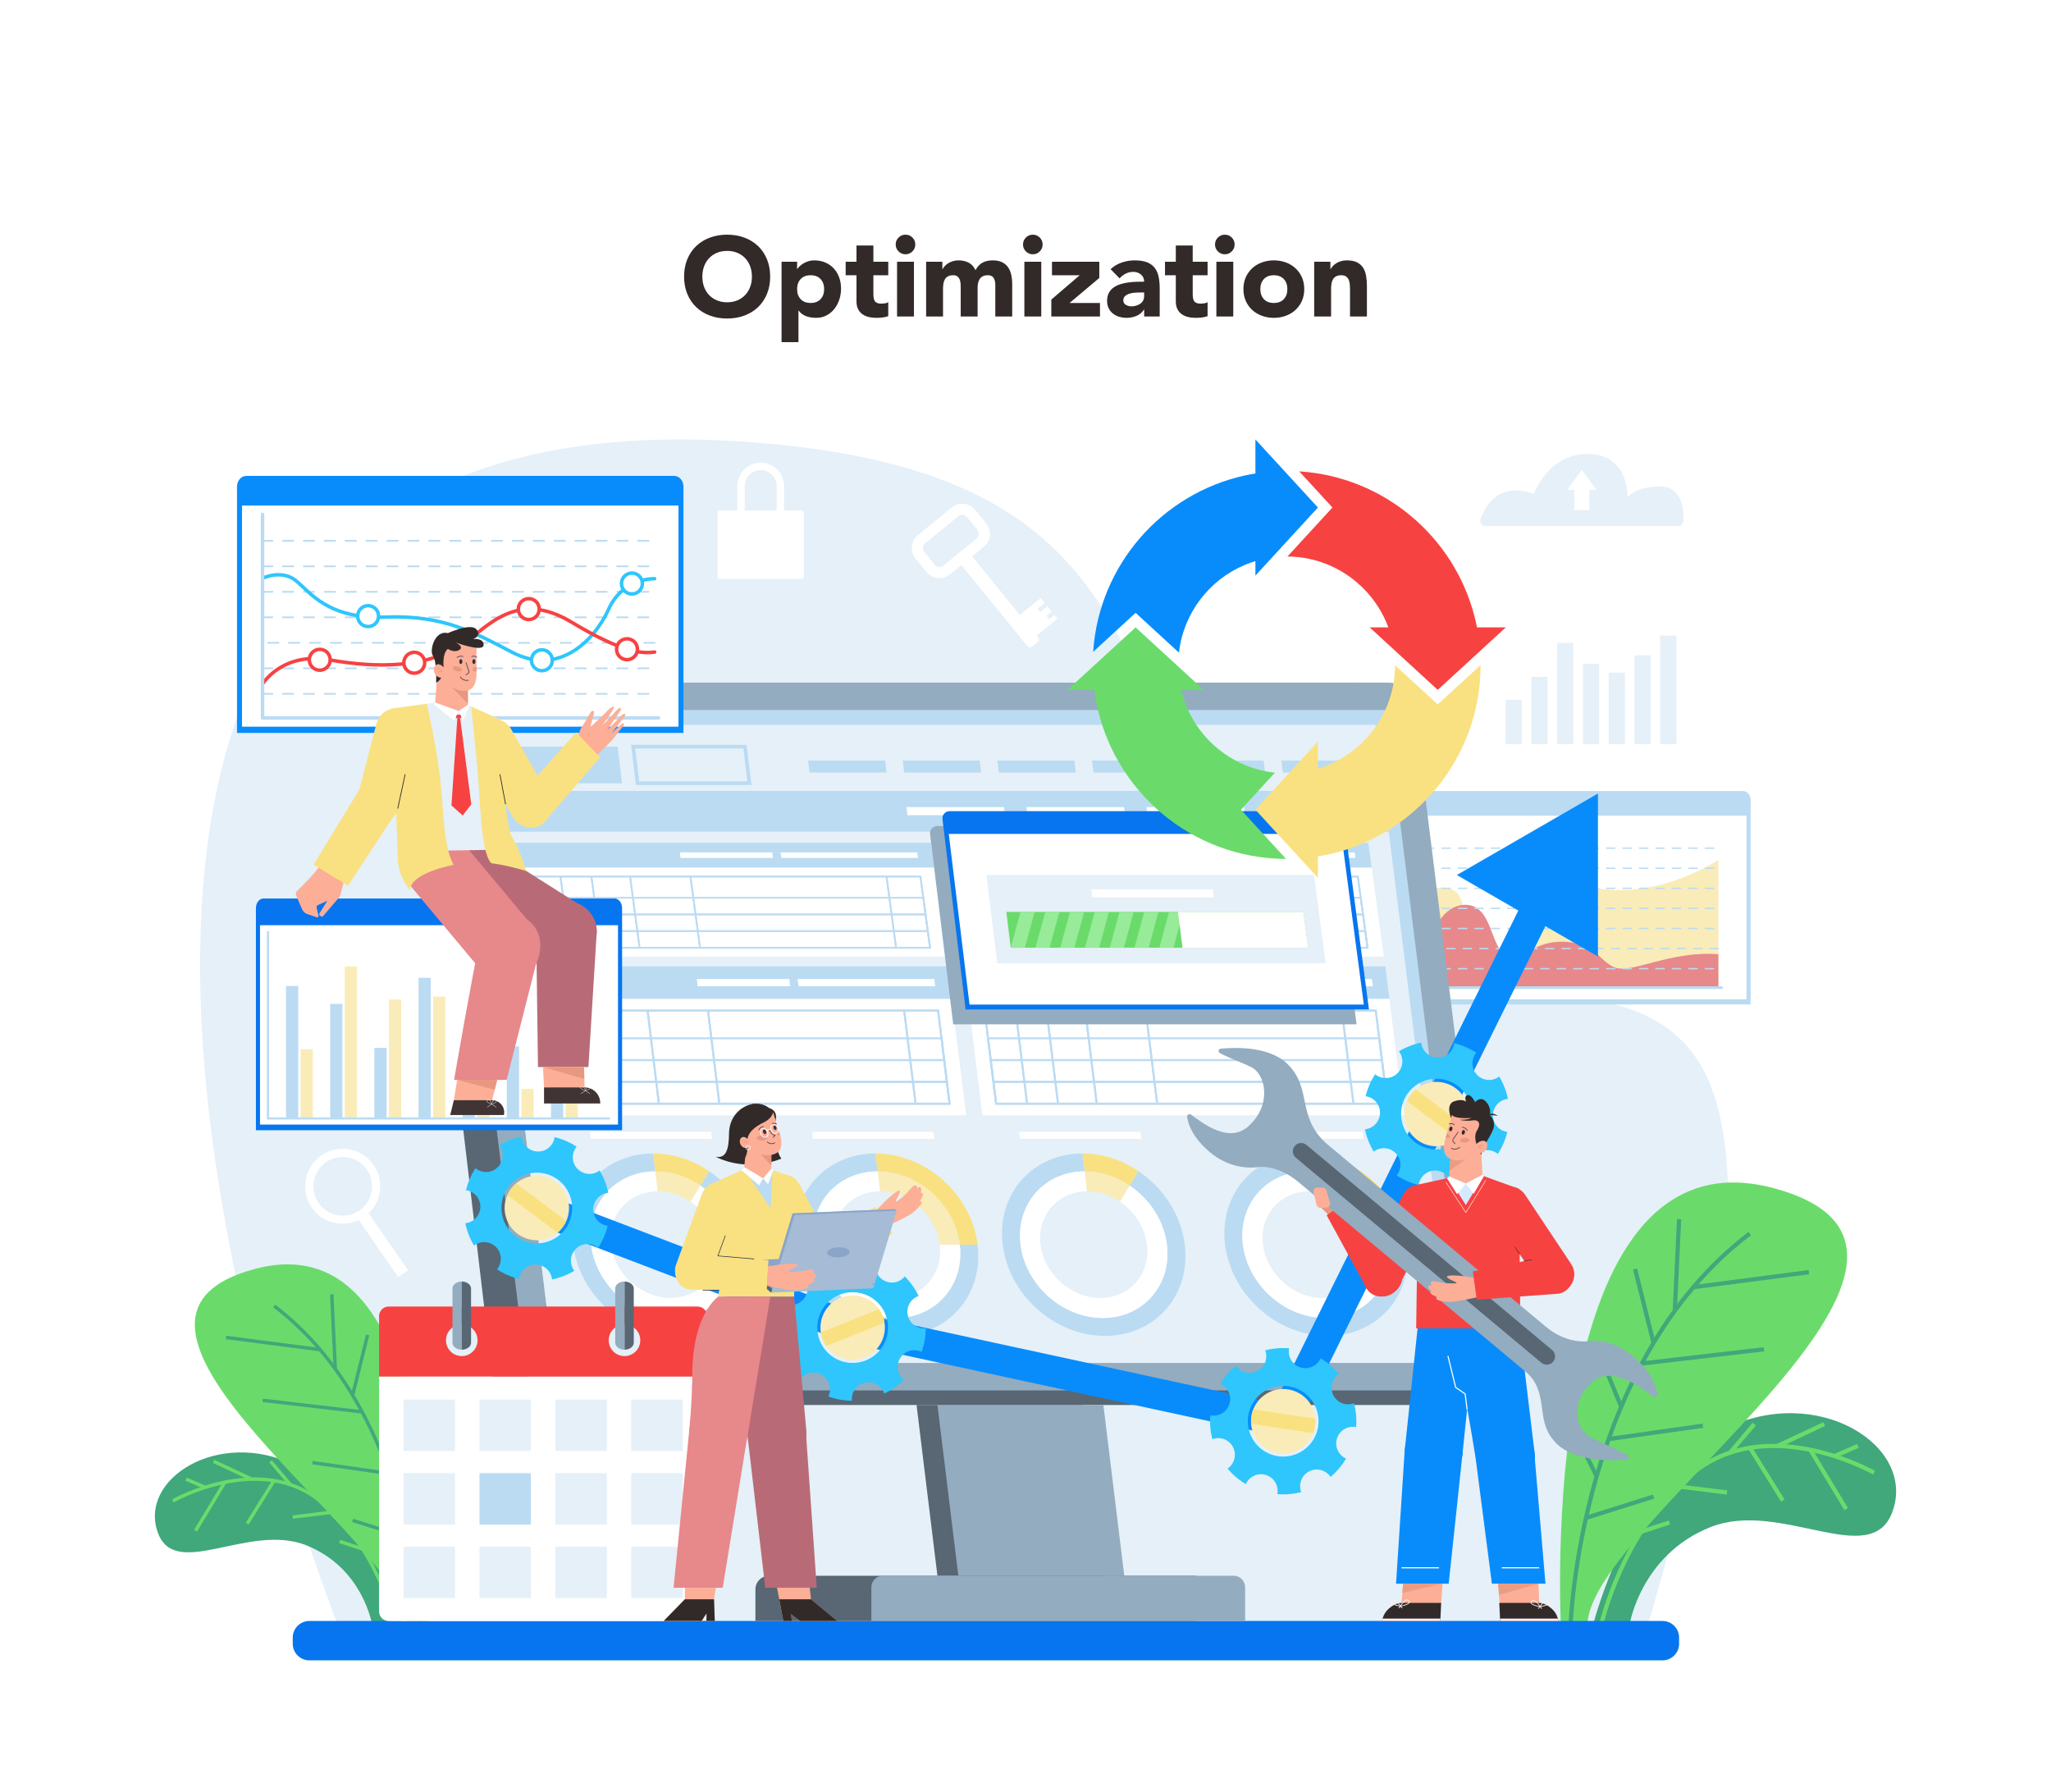<svg xmlns="http://www.w3.org/2000/svg" xmlns:xlink="http://www.w3.org/1999/xlink" id="&#xD1;&#xEB;&#xEE;&#xE9;_1" x="0px" y="0px" viewBox="0 0 2517.91 2200" style="enable-background:new 0 0 2517.91 2200;" xml:space="preserve"><rect x="0" y="0" style="fill:#FFFFFF;" width="2517.91" height="2200"></rect><g>	<path style="fill:#322A28;" d="M839.82,339.516c0-7.838,1.314-14.94,3.942-21.303c2.628-6.363,6.294-11.78,10.998-16.253   c4.703-4.472,10.281-7.906,16.737-10.307c6.454-2.397,13.509-3.596,21.165-3.596c7.653,0,14.709,1.199,21.165,3.596   c6.454,2.401,12.034,5.835,16.737,10.307c4.704,4.473,8.37,9.89,10.998,16.253c2.628,6.363,3.942,13.465,3.942,21.303   c0,7.838-1.314,14.938-3.942,21.302c-2.628,6.363-6.294,11.782-10.998,16.255c-4.703,4.474-10.283,7.908-16.737,10.305   c-6.456,2.397-13.511,3.596-21.165,3.596c-7.655,0-14.711-1.199-21.165-3.596c-6.456-2.397-12.034-5.831-16.737-10.305   c-4.704-4.474-8.37-9.892-10.998-16.255C841.134,354.454,839.82,347.354,839.82,339.516z M862.23,339.516   c0,4.612,0.714,8.831,2.144,12.657c1.429,3.828,3.48,7.148,6.156,9.959c2.673,2.813,5.879,5.004,9.613,6.57   c3.735,1.57,7.907,2.353,12.519,2.353c4.61,0,8.784-0.783,12.519-2.353c3.734-1.566,6.938-3.756,9.613-6.57   c2.674-2.811,4.725-6.132,6.156-9.959c1.429-3.826,2.144-8.045,2.144-12.657c0-4.518-0.715-8.716-2.144-12.588   c-1.431-3.874-3.482-7.216-6.156-10.029c-2.675-2.813-5.879-5.002-9.613-6.572c-3.735-1.568-7.909-2.352-12.519-2.352   c-4.612,0-8.784,0.785-12.519,2.352c-3.734,1.57-6.94,3.758-9.613,6.572c-2.676,2.813-4.727,6.155-6.156,10.029   C862.943,330.8,862.23,334.998,862.23,339.516z"></path>	<path style="fill:#322A28;" d="M959.474,321.255h19.09v8.855h0.277c0.829-1.197,1.913-2.422,3.25-3.668   c1.336-1.244,2.905-2.372,4.703-3.388c1.799-1.014,3.757-1.843,5.879-2.489c2.12-0.644,4.379-0.97,6.778-0.97   c4.981,0,9.498,0.854,13.557,2.561c4.057,1.706,7.54,4.103,10.444,7.193c2.905,3.091,5.14,6.757,6.708,10.997   c1.567,4.244,2.352,8.901,2.352,13.972c0,4.703-0.715,9.198-2.144,13.486c-1.431,4.288-3.458,8.093-6.087,11.413   c-2.628,3.319-5.833,5.972-9.613,7.952c-3.782,1.982-8.071,2.975-12.864,2.975c-4.337,0-8.37-0.671-12.105-2.005   c-3.734-1.336-6.802-3.619-9.199-6.847h-0.277v38.731h-20.749V321.255z M978.564,354.871c0,5.071,1.452,9.177,4.357,12.31   c2.905,3.137,6.986,4.703,12.243,4.703c5.256,0,9.337-1.566,12.242-4.703c2.905-3.133,4.358-7.239,4.358-12.31   c0-5.071-1.453-9.177-4.358-12.312c-2.905-3.133-6.985-4.703-12.242-4.703c-5.257,0-9.338,1.57-12.243,4.703   C980.016,345.694,978.564,349.799,978.564,354.871z"></path>	<path style="fill:#322A28;" d="M1090.471,337.856h-18.26v22.408c0,1.847,0.091,3.529,0.277,5.05   c0.183,1.521,0.599,2.837,1.245,3.941c0.644,1.107,1.636,1.961,2.974,2.561c1.335,0.6,3.112,0.899,5.326,0.899   c1.107,0,2.559-0.116,4.357-0.345s3.159-0.762,4.081-1.591v17.291c-2.306,0.829-4.703,1.382-7.193,1.66   c-2.49,0.276-4.934,0.415-7.331,0.415c-3.506,0-6.733-0.37-9.684-1.107c-2.952-0.737-5.533-1.913-7.746-3.527   c-2.214-1.614-3.942-3.712-5.188-6.294c-1.245-2.582-1.867-5.717-1.867-9.408v-31.953h-13.28v-16.6h13.28v-19.919h20.749v19.919   h18.26V337.856z"></path>	<path style="fill:#322A28;" d="M1099.6,300.091c0-3.319,1.176-6.155,3.528-8.506c2.351-2.353,5.187-3.529,8.507-3.529   c3.319,0,6.156,1.176,8.507,3.529c2.352,2.35,3.527,5.187,3.527,8.506c0,3.32-1.175,6.157-3.527,8.507   c-2.351,2.353-5.188,3.529-8.507,3.529c-3.321,0-6.156-1.176-8.507-3.529C1100.776,306.247,1099.6,303.411,1099.6,300.091z    M1101.26,321.255h20.75v67.229h-20.75V321.255z"></path>	<path style="fill:#322A28;" d="M1136.949,321.255h19.92v9.13h0.277c0.644-1.29,1.567-2.58,2.766-3.874   c1.197-1.29,2.628-2.441,4.288-3.457c1.66-1.014,3.549-1.843,5.672-2.489c2.12-0.644,4.426-0.97,6.916-0.97   c4.704,0,8.875,0.97,12.519,2.906c3.642,1.936,6.385,4.981,8.231,9.13c2.397-4.335,5.302-7.424,8.715-9.269   c3.41-1.843,7.608-2.767,12.588-2.767c4.517,0,8.321,0.762,11.412,2.283c3.088,1.521,5.533,3.596,7.331,6.224   c1.798,2.628,3.089,5.719,3.873,9.269c0.783,3.55,1.176,7.354,1.176,11.411v39.701h-20.749v-39.148c0-3.133-0.67-5.831-2.006-8.093   c-1.338-2.258-3.713-3.388-7.124-3.388c-2.399,0-4.405,0.393-6.017,1.176c-1.615,0.785-2.905,1.867-3.873,3.251   c-0.969,1.383-1.66,2.996-2.076,4.84c-0.415,1.847-0.622,3.783-0.622,5.81v35.551h-20.75v-35.551c0-1.198-0.047-2.673-0.138-4.425   c-0.093-1.751-0.416-3.411-0.968-4.981c-0.553-1.568-1.453-2.904-2.698-4.011c-1.246-1.107-3.067-1.66-5.465-1.66   c-2.676,0-4.841,0.484-6.501,1.452c-1.66,0.968-2.929,2.262-3.803,3.874c-0.878,1.614-1.453,3.436-1.73,5.463   c-0.277,2.031-0.415,4.152-0.415,6.363v33.477h-20.75V321.255z"></path>	<path style="fill:#322A28;" d="M1255.911,300.091c0-3.319,1.176-6.155,3.528-8.506c2.352-2.353,5.187-3.529,8.508-3.529   c3.319,0,6.156,1.176,8.507,3.529c2.351,2.35,3.527,5.187,3.527,8.506c0,3.32-1.175,6.157-3.527,8.507   c-2.352,2.353-5.188,3.529-8.507,3.529c-3.321,0-6.156-1.176-8.508-3.529C1257.088,306.247,1255.911,303.411,1255.911,300.091z    M1257.572,321.255h20.75v67.229h-20.75V321.255z"></path>	<path style="fill:#322A28;" d="M1290.632,367.734l34.859-29.879h-34.029v-16.6h58.099v19.921l-36.519,30.708h37.349v16.6h-59.759   V367.734z"></path>	<path style="fill:#322A28;" d="M1404.615,380.046h-0.277c-2.306,3.596-5.373,6.18-9.199,7.746   c-3.828,1.568-7.862,2.353-12.104,2.353c-3.136,0-6.156-0.44-9.061-1.315c-2.905-0.875-5.464-2.189-7.677-3.941   c-2.214-1.751-3.966-3.918-5.257-6.502c-1.292-2.58-1.936-5.578-1.936-8.992c0-3.874,0.714-7.146,2.144-9.821   c1.429-2.674,3.365-4.888,5.81-6.641c2.442-1.751,5.232-3.112,8.369-4.08c3.134-0.968,6.385-1.682,9.752-2.144   c3.366-0.461,6.731-0.737,10.098-0.829c3.365-0.091,6.478-0.139,9.337-0.139c0-3.687-1.314-6.616-3.942-8.783   s-5.74-3.251-9.337-3.251c-3.413,0-6.525,0.715-9.338,2.144c-2.814,1.431-5.326,3.388-7.539,5.879l-11.066-11.344   c3.873-3.596,8.39-6.294,13.556-8.093c5.164-1.797,10.513-2.698,16.046-2.698c6.087,0,11.089,0.762,15.01,2.283   c3.918,1.521,7.055,3.758,9.406,6.708c2.352,2.954,3.988,6.572,4.91,10.86c0.921,4.288,1.384,9.246,1.384,14.871v34.167h-19.09   V380.046z M1399.498,359.02c-1.57,0-3.528,0.069-5.879,0.206c-2.352,0.139-4.612,0.532-6.778,1.176   c-2.168,0.646-4.012,1.614-5.533,2.906c-1.522,1.292-2.283,3.091-2.283,5.393c0,2.491,1.06,4.337,3.182,5.534   c2.121,1.199,4.334,1.799,6.64,1.799c2.028,0,3.988-0.278,5.879-0.831c1.889-0.553,3.573-1.336,5.049-2.351   c1.474-1.014,2.65-2.304,3.527-3.874c0.875-1.568,1.314-3.411,1.314-5.534v-4.425H1399.498z"></path>	<path style="fill:#322A28;" d="M1482.494,337.856h-18.26v22.408c0,1.847,0.091,3.529,0.277,5.05   c0.183,1.521,0.599,2.837,1.245,3.941c0.644,1.107,1.636,1.961,2.974,2.561c1.335,0.6,3.112,0.899,5.326,0.899   c1.107,0,2.559-0.116,4.357-0.345s3.159-0.762,4.081-1.591v17.291c-2.306,0.829-4.703,1.382-7.193,1.66   c-2.49,0.276-4.934,0.415-7.331,0.415c-3.506,0-6.733-0.37-9.684-1.107c-2.952-0.737-5.533-1.913-7.746-3.527   c-2.214-1.614-3.942-3.712-5.188-6.294c-1.245-2.582-1.867-5.717-1.867-9.408v-31.953h-13.28v-16.6h13.28v-19.919h20.749v19.919   h18.26V337.856z"></path>	<path style="fill:#322A28;" d="M1491.623,300.091c0-3.319,1.176-6.155,3.528-8.506c2.352-2.353,5.187-3.529,8.508-3.529   c3.32,0,6.156,1.176,8.508,3.529c2.351,2.35,3.527,5.187,3.527,8.506c0,3.32-1.175,6.157-3.527,8.507   c-2.352,2.353-5.188,3.529-8.508,3.529c-3.32,0-6.156-1.176-8.508-3.529C1492.799,306.247,1491.623,303.411,1491.623,300.091z    M1493.283,321.255h20.75v67.229h-20.75V321.255z"></path>	<path style="fill:#322A28;" d="M1526.483,354.871c0-5.347,0.968-10.189,2.905-14.526c1.936-4.333,4.586-8.045,7.954-11.136   c3.365-3.089,7.331-5.463,11.895-7.123c4.565-1.66,9.428-2.491,14.594-2.491c5.164,0,10.029,0.831,14.594,2.491   c4.565,1.66,8.529,4.034,11.896,7.123c3.365,3.091,6.017,6.803,7.954,11.136c1.936,4.337,2.905,9.178,2.905,14.526   c0,5.349-0.969,10.191-2.905,14.524c-1.937,4.337-4.589,8.047-7.954,11.136c-3.368,3.091-7.331,5.465-11.896,7.125   c-4.565,1.658-9.43,2.489-14.594,2.489c-5.166,0-10.029-0.831-14.594-2.489c-4.564-1.66-8.531-4.034-11.895-7.125   c-3.368-3.089-6.018-6.799-7.954-11.136C1527.451,365.061,1526.483,360.22,1526.483,354.871z M1547.232,354.871   c0,5.071,1.453,9.177,4.358,12.31c2.905,3.137,6.985,4.703,12.242,4.703c5.256,0,9.338-1.566,12.243-4.703   c2.905-3.133,4.357-7.239,4.357-12.31c0-5.071-1.452-9.177-4.357-12.312c-2.905-3.133-6.986-4.703-12.243-4.703   c-5.256,0-9.337,1.57-12.242,4.703C1548.685,345.694,1547.232,349.799,1547.232,354.871z"></path>	<path style="fill:#322A28;" d="M1613.351,321.255h19.92v9.13h0.277c0.644-1.29,1.567-2.58,2.766-3.874   c1.198-1.29,2.628-2.441,4.289-3.457c1.66-1.014,3.549-1.843,5.672-2.489c2.12-0.644,4.426-0.97,6.916-0.97   c5.256,0,9.498,0.81,12.727,2.422c3.227,1.614,5.74,3.851,7.54,6.708c1.798,2.86,3.019,6.225,3.666,10.098   c0.644,3.874,0.968,8.072,0.968,12.588v37.073h-20.749v-32.923c0-1.936-0.069-3.941-0.208-6.016   c-0.138-2.075-0.553-3.988-1.245-5.74c-0.691-1.751-1.753-3.182-3.182-4.288c-1.431-1.107-3.481-1.66-6.156-1.66   c-2.675,0-4.841,0.484-6.501,1.452c-1.66,0.968-2.929,2.262-3.804,3.874c-0.878,1.614-1.453,3.436-1.73,5.463   c-0.277,2.031-0.415,4.152-0.415,6.363v33.477h-20.75V321.255z"></path></g><g>	<path style="fill:#E5F0F8;" d="M417.018,2000.123c0,0-630.072-1561.272,526.179-1455.59   c495.229,45.264,402.78,319.871,621.501,576.808c141.772,166.544,414.443,30.301,516.625,175.832   c102.181,145.531-17.898,560.495-60.02,702.95H417.018z"></path>	<g>		<path style="fill:#40A87B;" d="M1955.752,1994.506c0,0,46.059-183.727,160.873-240.429s237.354,20.927,206.238,102.556    c-26.831,70.387-137.161-16.161-223.004,17.874c-85.843,34.035-99.375,119.999-99.375,119.999H1955.752z"></path>		<path style="fill:none;stroke:#6ADB6A;stroke-width:5.174;stroke-miterlimit:10;" d="M2300.669,1807.682    c0,0-123.224-70.225-214.649-5.3c-91.425,64.925-120.358,192.124-120.358,192.124"></path>					<line style="fill:none;stroke:#6ADB6A;stroke-width:5.174;stroke-miterlimit:10;" x1="2280.794" y1="1774.839" x2="2252.125" y2="1787.338"></line>					<line style="fill:none;stroke:#6ADB6A;stroke-width:5.174;stroke-miterlimit:10;" x1="2239.388" y1="1748.057" x2="2182.284" y2="1774.839"></line>					<line style="fill:none;stroke:#6ADB6A;stroke-width:5.174;stroke-miterlimit:10;" x1="2153.594" y1="1748.057" x2="2123.886" y2="1783.15"></line>					<line style="fill:none;stroke:#6ADB6A;stroke-width:5.174;stroke-miterlimit:10;" x1="2097.282" y1="1771.575" x2="2083.927" y2="1803.894"></line>					<line style="fill:none;stroke:#6ADB6A;stroke-width:5.174;stroke-miterlimit:10;" x1="2266.459" y1="1852.4" x2="2222.448" y2="1779.589"></line>					<line style="fill:none;stroke:#6ADB6A;stroke-width:5.174;stroke-miterlimit:10;" x1="2188.707" y1="1841.966" x2="2148.341" y2="1777.139"></line>					<line style="fill:none;stroke:#6ADB6A;stroke-width:5.174;stroke-miterlimit:10;" x1="2120.138" y1="1832.028" x2="2059.454" y2="1824.487"></line>					<line style="fill:none;stroke:#6ADB6A;stroke-width:5.174;stroke-miterlimit:10;" x1="2049.49" y1="1868.797" x2="2014.705" y2="1880.218"></line>	</g>	<g>		<path style="fill:#6ADB6A;" d="M1916.25,1995.041c0,0-32.5-615.845,261.649-536.484    c294.149,79.361-229.453,411.272-229.007,536.484H1916.25z"></path>		<path style="fill:none;stroke:#40A87B;stroke-width:5.174;stroke-miterlimit:10;" d="M1928.137,1995.041    c0,0,10.27-321.759,219.949-480.857"></path>					<line style="fill:none;stroke:#40A87B;stroke-width:5.174;stroke-miterlimit:10;" x1="2056.122" y1="1607.48" x2="2061.361" y2="1496.528"></line>					<line style="fill:none;stroke:#40A87B;stroke-width:5.174;stroke-miterlimit:10;" x1="2220.63" y1="1561.506" x2="2078.905" y2="1579.979"></line>					<line style="fill:none;stroke:#40A87B;stroke-width:5.174;stroke-miterlimit:10;" x1="2165.514" y1="1656.201" x2="2015.665" y2="1673.66"></line>					<line style="fill:none;stroke:#40A87B;stroke-width:5.174;stroke-miterlimit:10;" x1="2090.59" y1="1750.042" x2="1974.849" y2="1766.399"></line>					<line style="fill:none;stroke:#40A87B;stroke-width:5.174;stroke-miterlimit:10;" x1="1963.746" y1="1662.36" x2="1990.275" y2="1726.812"></line>					<line style="fill:none;stroke:#40A87B;stroke-width:5.174;stroke-miterlimit:10;" x1="2007.338" y1="1557.755" x2="2029.954" y2="1648.496"></line>					<line style="fill:none;stroke:#40A87B;stroke-width:5.174;stroke-miterlimit:10;" x1="1938.981" y1="1769.958" x2="1960.116" y2="1812.083"></line>					<line style="fill:none;stroke:#40A87B;stroke-width:5.174;stroke-miterlimit:10;" x1="2029.954" y1="1837.036" x2="1947.017" y2="1863.184"></line>	</g>	<g>		<path style="fill:#40A87B;" d="M493.368,1994.605c0,0-37.542-149.754-131.125-195.971    c-93.583-46.217-193.465,17.057-168.102,83.592c21.87,57.372,111.799-13.172,181.768,14.569    c69.97,27.741,80.999,97.81,80.999,97.81H493.368z"></path>		<path style="fill:none;stroke:#6ADB6A;stroke-width:4.217;stroke-miterlimit:10;" d="M212.23,1842.326    c0,0,100.439-57.239,174.958-4.32s98.102,156.598,98.102,156.598"></path>					<line style="fill:none;stroke:#6ADB6A;stroke-width:4.217;stroke-miterlimit:10;" x1="228.43" y1="1815.557" x2="251.798" y2="1825.744"></line>					<line style="fill:none;stroke:#6ADB6A;stroke-width:4.217;stroke-miterlimit:10;" x1="262.179" y1="1793.727" x2="308.724" y2="1815.557"></line>					<line style="fill:none;stroke:#6ADB6A;stroke-width:4.217;stroke-miterlimit:10;" x1="332.108" y1="1793.727" x2="356.323" y2="1822.331"></line>					<line style="fill:none;stroke:#6ADB6A;stroke-width:4.217;stroke-miterlimit:10;" x1="378.008" y1="1812.897" x2="388.893" y2="1839.239"></line>					<line style="fill:none;stroke:#6ADB6A;stroke-width:4.217;stroke-miterlimit:10;" x1="240.114" y1="1878.776" x2="275.987" y2="1819.428"></line>					<line style="fill:none;stroke:#6ADB6A;stroke-width:4.217;stroke-miterlimit:10;" x1="303.489" y1="1870.271" x2="336.39" y2="1817.431"></line>					<line style="fill:none;stroke:#6ADB6A;stroke-width:4.217;stroke-miterlimit:10;" x1="359.378" y1="1862.171" x2="408.842" y2="1856.025"></line>					<line style="fill:none;stroke:#6ADB6A;stroke-width:4.217;stroke-miterlimit:10;" x1="416.963" y1="1892.141" x2="445.315" y2="1901.45"></line>	</g>	<g>		<path style="fill:#6ADB6A;" d="M525.565,1995.041c0,0,26.49-501.968-213.267-437.282s187.024,335.223,186.661,437.282H525.565z"></path>		<path style="fill:none;stroke:#40A87B;stroke-width:4.217;stroke-miterlimit:10;" d="M515.876,1995.041    c0,0-8.371-262.262-179.278-391.941"></path>					<line style="fill:none;stroke:#40A87B;stroke-width:4.217;stroke-miterlimit:10;" x1="411.557" y1="1679.144" x2="407.287" y2="1588.708"></line>					<line style="fill:none;stroke:#40A87B;stroke-width:4.217;stroke-miterlimit:10;" x1="277.469" y1="1641.672" x2="392.987" y2="1656.729"></line>					<line style="fill:none;stroke:#40A87B;stroke-width:4.217;stroke-miterlimit:10;" x1="322.393" y1="1718.856" x2="444.533" y2="1733.087"></line>					<line style="fill:none;stroke:#40A87B;stroke-width:4.217;stroke-miterlimit:10;" x1="383.463" y1="1795.345" x2="477.802" y2="1808.677"></line>					<line style="fill:none;stroke:#40A87B;stroke-width:4.217;stroke-miterlimit:10;" x1="486.852" y1="1723.876" x2="465.229" y2="1776.41"></line>					<line style="fill:none;stroke:#40A87B;stroke-width:4.217;stroke-miterlimit:10;" x1="451.321" y1="1638.614" x2="432.886" y2="1712.576"></line>					<line style="fill:none;stroke:#40A87B;stroke-width:4.217;stroke-miterlimit:10;" x1="507.037" y1="1811.578" x2="489.81" y2="1845.914"></line>					<line style="fill:none;stroke:#40A87B;stroke-width:4.217;stroke-miterlimit:10;" x1="432.886" y1="1866.252" x2="500.487" y2="1887.566"></line>	</g>	<g>		<path style="fill:#E5F0F8;" d="M1823.796,645.642h236.115c3.468,0,6.358-2.694,6.548-6.157    c0.716-13.049-0.747-42.301-28.247-42.317c-30.456-0.018-40.343,12.995-40.343,12.995s2.664-52.967-49.477-52.89    c-48.004,0.071-65.462,49.22-65.462,49.22s-45.953-21.635-65.267,30.24C1816.06,641.041,1819.2,645.642,1823.796,645.642z"></path>		<polygon style="fill:#FFFFFF;" points="1941.912,576.651 1924.023,601.27 1932.668,601.27 1932.668,626.265 1951.155,626.265     1951.155,601.27 1959.8,601.27   "></polygon>	</g>	<path style="fill:#0775EF;" d="M2040.925,2038.056H379.814c-11.286,0-20.435-9.149-20.435-20.435v-7.473   c0-11.286,9.149-20.435,20.435-20.435h1661.112c11.286,0,20.435,9.149,20.435,20.435v7.473   C2061.361,2028.907,2052.211,2038.056,2040.925,2038.056z"></path>	<g>		<rect x="1848.319" y="858.942" style="fill:#E5F0F8;" width="19.972" height="54.542"></rect>		<rect x="1879.952" y="830.889" style="fill:#E5F0F8;" width="19.972" height="82.594"></rect>		<rect x="1911.584" y="789.121" style="fill:#E5F0F8;" width="19.972" height="124.362"></rect>		<rect x="1943.216" y="814.888" style="fill:#E5F0F8;" width="19.972" height="98.595"></rect>		<rect x="1974.848" y="825.756" style="fill:#E5F0F8;" width="19.972" height="87.728"></rect>		<rect x="2006.48" y="804.401" style="fill:#E5F0F8;" width="19.972" height="109.083"></rect>		<rect x="2038.112" y="780.128" style="fill:#E5F0F8;" width="19.972" height="133.355"></rect>	</g>	<g>		<path style="fill:#BBDBF3;" d="M2139.829,970.978h-436.477c-5.167,0-9.357,4.906-9.357,10.957v25.368v225.699h455.19v-225.699    v-25.368C2149.186,975.884,2144.997,970.978,2139.829,970.978z"></path>		<rect x="1699.08" y="1001.183" style="fill:#FFFFFF;" width="445.021" height="225.417"></rect>		<g>			<g>				<path style="fill:#F9ECB8;" d="M1730.447,1119.441c0,0,16.545-35.716,48.068-29.043c31.523,6.672,9.66,73.278,44.742,79.887      c35.082,6.61,54.403-96.356,133.719-80.718c79.316,15.638,152.59-34.189,152.59-34.189v156.906h-379.12V1119.441z"></path>				<path style="fill:#E7888B;" d="M1730.447,1181.47c23.663-2.034,26.714-66.452,64.847-70.596      c38.133-4.144,33.049,54.326,54.911,61.953s30.456-18.812,71.665-16.778c41.208,2.034,45.276,32.972,69.173,32.972      c23.896,0,67.231-21.786,118.525-17.719v40.983h-379.12V1181.47z"></path>									<line style="fill:none;stroke:#BBDBF3;stroke-width:1.69;stroke-linecap:round;stroke-linejoin:round;stroke-miterlimit:10;stroke-dasharray:10.102;" x1="1729.888" y1="1189.021" x2="2109.567" y2="1189.021"></line>									<line style="fill:none;stroke:#BBDBF3;stroke-width:1.69;stroke-linecap:round;stroke-linejoin:round;stroke-miterlimit:10;stroke-dasharray:10.102;" x1="1729.888" y1="1139.709" x2="2109.567" y2="1139.709"></line>									<line style="fill:none;stroke:#BBDBF3;stroke-width:1.69;stroke-linecap:round;stroke-linejoin:round;stroke-miterlimit:10;stroke-dasharray:10.102;" x1="1729.888" y1="1115.053" x2="2109.567" y2="1115.053"></line>									<line style="fill:none;stroke:#BBDBF3;stroke-width:1.69;stroke-linecap:round;stroke-linejoin:round;stroke-miterlimit:10;stroke-dasharray:10.102;" x1="2109.567" y1="1164.365" x2="1729.888" y2="1164.365"></line>									<line style="fill:none;stroke:#BBDBF3;stroke-width:1.69;stroke-linecap:round;stroke-linejoin:round;stroke-miterlimit:10;stroke-dasharray:10.102;" x1="1729.888" y1="1090.398" x2="2109.567" y2="1090.398"></line>									<line style="fill:none;stroke:#BBDBF3;stroke-width:1.69;stroke-linecap:round;stroke-linejoin:round;stroke-miterlimit:10;stroke-dasharray:10.102;" x1="1729.888" y1="1065.742" x2="2109.567" y2="1065.742"></line>									<line style="fill:none;stroke:#BBDBF3;stroke-width:1.69;stroke-linecap:round;stroke-linejoin:round;stroke-miterlimit:10;stroke-dasharray:10.102;" x1="1729.888" y1="1041.086" x2="2109.567" y2="1041.086"></line>									<polyline style="fill:none;stroke:#BBDBF3;stroke-width:3.38;stroke-linecap:round;stroke-linejoin:round;stroke-miterlimit:10;" points="      1730.447,1015.499 1730.447,1212.285 2113.293,1212.285     "></polyline>			</g>		</g>	</g>	<polygon style="fill:#088CFC;" points="1961.728,974.029 1788.464,1074.063 1961.728,1174.097  "></polygon>	<g>		<g>			<polygon style="fill:#586773;" points="1784.963,1721.839 1823.84,1704.563 1754.484,1706.761 1755.304,1724.612    "></polygon>			<polygon style="fill:#586773;" points="557.569,841.247 520.324,864.141 533.071,962.495    "></polygon>			<path style="fill:#586773;" d="M1773.208,1724.61H636.129c-15.196,0-28.931-12.171-30.699-27.163l-84.991-719.569l-0.136-1.088     l-7.377-62.281l-1.666-14.143l-0.748-6.425c-1.768-14.924,4.352-32.841,19.48-32.841l1135.617-23.22     c15.162,0,28.897,12.103,30.699,27.027l101.071,832.539C1799.214,1712.439,1788.37,1724.61,1773.208,1724.61z"></path>			<path style="fill:#93ACBF;" d="M676.138,1706.761h1137.037c15.178,0,25.996-11.917,24.163-26.616L1735.58,864.379     c-1.825-14.632-15.58-26.493-30.722-26.493H570.535c-15.142,0-25.976,11.861-24.199,26.493l99.087,815.766     C647.208,1694.844,660.96,1706.761,676.138,1706.761z"></path>			<polygon style="fill:#BBDBF3;" points="581.975,871.514 584.198,889.681 679.434,1672.98 1801.572,1672.98 1701.676,871.514         "></polygon>			<polygon style="fill:#E5F0F8;" points="584.198,889.681 679.434,1672.98 1786.183,1672.98 1688.553,889.681    "></polygon>			<g>				<polygon style="fill:#BBDBF3;" points="1574.871,948.276 1669.336,948.276 1667.498,933.582 1573.038,933.582     "></polygon>				<polygon style="fill:#BBDBF3;" points="1328.102,970.892 1456.908,970.892 1698.682,970.892 1704.945,1020.91 600.128,1020.91       594.088,970.892     "></polygon>				<polygon style="fill:#BBDBF3;" points="1458.67,948.276 1553.135,948.276 1551.303,933.582 1456.844,933.582     "></polygon>				<polygon style="fill:#BBDBF3;" points="1342.468,948.276 1436.933,948.276 1435.109,933.582 1340.649,933.582     "></polygon>				<polygon style="fill:#BBDBF3;" points="1226.267,948.276 1320.732,948.276 1318.914,933.582 1224.455,933.582     "></polygon>				<polygon style="fill:#FFFFFF;" points="1556.098,1000.672 1675.892,1000.672 1674.65,990.744 1554.861,990.744     "></polygon>				<polygon style="fill:#FFFFFF;" points="1408.74,1000.672 1528.534,1000.672 1527.298,990.744 1407.509,990.744     "></polygon>				<polygon style="fill:#FFFFFF;" points="1261.382,1000.672 1381.176,1000.672 1379.946,990.744 1260.157,990.744     "></polygon>				<polygon style="fill:#FFFFFF;" points="1114.024,1000.672 1233.818,1000.672 1232.593,990.744 1112.805,990.744     "></polygon>				<polygon style="fill:#BBDBF3;" points="1110.066,948.276 1204.531,948.276 1202.72,933.582 1108.26,933.582     "></polygon>				<polygon style="fill:#BBDBF3;" points="993.864,948.276 1088.329,948.276 1086.525,933.582 992.066,933.582     "></polygon>				<polygon style="fill:none;stroke:#BBDBF3;stroke-width:4.449;stroke-miterlimit:10;" points="782.735,961.457 920.041,961.457       914.554,916.509 777.273,916.509     "></polygon>				<polygon style="fill:#BBDBF3;" points="626.373,961.457 763.679,961.457 758.22,916.509 620.939,916.509     "></polygon>				<g>					<g>						<g>							<polygon style="fill:#BBDBF3;" points="1183.571,1186.231 1700.724,1186.231 1705.726,1226.21 1188.49,1226.21        "></polygon>							<polygon style="fill:#FFFFFF;" points="1705.726,1226.21 1723.592,1368.993 1206.057,1368.993 1188.49,1226.21        "></polygon>							<polygon style="fill:#FFFFFF;" points="1517.513,1210.597 1685.313,1210.597 1684.2,1201.697 1516.406,1201.697        "></polygon>							<polygon style="fill:#FFFFFF;" points="1393.658,1210.597 1507.285,1210.597 1506.179,1201.697 1392.556,1201.697        "></polygon>							<polygon style="fill:none;stroke:#BBDBF3;stroke-width:2.336;stroke-miterlimit:10;" points="1222.858,1354.751          1703.256,1354.751 1688.962,1240.437 1208.785,1240.437        "></polygon>							<polygon style="fill:none;stroke:#BBDBF3;stroke-width:2.336;stroke-miterlimit:10;" points="1661.573,1354.751          1703.256,1354.751 1688.962,1240.437 1647.297,1240.437        "></polygon>							<polygon style="fill:none;stroke:#BBDBF3;stroke-width:2.336;stroke-miterlimit:10;" points="1420.625,1354.751          1661.573,1354.751 1647.297,1240.437 1406.461,1240.437        "></polygon>							<polygon style="fill:none;stroke:#BBDBF3;stroke-width:2.336;stroke-miterlimit:10;" points="1222.858,1354.751          1260.881,1354.751 1246.79,1240.437 1208.785,1240.437        "></polygon>							<polygon style="fill:none;stroke:#BBDBF3;stroke-width:2.336;stroke-miterlimit:10;" points="1260.881,1354.751          1298.903,1354.751 1284.795,1240.437 1246.79,1240.437        "></polygon>							<polygon style="fill:none;stroke:#BBDBF3;stroke-width:2.336;stroke-miterlimit:10;" points="1298.903,1354.751          1346.41,1354.751 1332.281,1240.437 1284.795,1240.437        "></polygon>							<polygon style="fill:none;stroke:#BBDBF3;stroke-width:2.336;stroke-miterlimit:10;" points="1346.41,1354.751          1420.625,1354.751 1406.461,1240.437 1332.281,1240.437        "></polygon>							<polygon style="fill:none;stroke:#BBDBF3;stroke-width:2.336;stroke-miterlimit:10;" points="1216.273,1301.258          1696.567,1301.258 1693.224,1274.521 1212.981,1274.521        "></polygon>							<polygon style="fill:none;stroke:#BBDBF3;stroke-width:2.336;stroke-miterlimit:10;" points="1219.565,1328.002          1699.911,1328.002 1696.567,1301.258 1216.273,1301.258        "></polygon>							<polygon style="fill:none;stroke:#BBDBF3;stroke-width:2.336;stroke-miterlimit:10;" points="1222.858,1354.751          1703.256,1354.751 1699.911,1328.002 1219.565,1328.002        "></polygon>						</g>					</g>					<g>						<g>							<polygon style="fill:#BBDBF3;" points="646.411,1186.231 1163.564,1186.231 1168.479,1226.21 651.243,1226.21        "></polygon>							<polygon style="fill:#FFFFFF;" points="1168.479,1226.21 1186.035,1368.993 668.5,1368.993 651.243,1226.21        "></polygon>							<polygon style="fill:#FFFFFF;" points="980.3,1210.597 1148.1,1210.597 1147.006,1201.697 979.212,1201.697        "></polygon>							<polygon style="fill:#FFFFFF;" points="856.445,1210.597 970.072,1210.597 968.985,1201.697 855.362,1201.697        "></polygon>							<polygon style="fill:none;stroke:#BBDBF3;stroke-width:2.336;stroke-miterlimit:10;" points="685.332,1354.751          1165.73,1354.751 1151.683,1240.437 671.507,1240.437        "></polygon>							<polygon style="fill:none;stroke:#BBDBF3;stroke-width:2.336;stroke-miterlimit:10;" points="1124.047,1354.751          1165.73,1354.751 1151.683,1240.437 1110.019,1240.437        "></polygon>							<polygon style="fill:none;stroke:#BBDBF3;stroke-width:2.336;stroke-miterlimit:10;" points="883.099,1354.751          1124.047,1354.751 1110.019,1240.437 869.183,1240.437        "></polygon>							<polygon style="fill:none;stroke:#BBDBF3;stroke-width:2.336;stroke-miterlimit:10;" points="685.332,1354.751          723.354,1354.751 709.512,1240.437 671.507,1240.437        "></polygon>							<polygon style="fill:none;stroke:#BBDBF3;stroke-width:2.336;stroke-miterlimit:10;" points="723.354,1354.751          761.377,1354.751 747.517,1240.437 709.512,1240.437        "></polygon>							<polygon style="fill:none;stroke:#BBDBF3;stroke-width:2.336;stroke-miterlimit:10;" points="761.377,1354.751          808.884,1354.751 795.002,1240.437 747.517,1240.437        "></polygon>							<polygon style="fill:none;stroke:#BBDBF3;stroke-width:2.336;stroke-miterlimit:10;" points="808.884,1354.751          883.099,1354.751 869.183,1240.437 795.002,1240.437        "></polygon>							<polygon style="fill:none;stroke:#BBDBF3;stroke-width:2.336;stroke-miterlimit:10;" points="678.863,1301.258          1159.157,1301.258 1155.871,1274.521 675.629,1274.521        "></polygon>							<polygon style="fill:none;stroke:#BBDBF3;stroke-width:2.336;stroke-miterlimit:10;" points="682.097,1328.002          1162.443,1328.002 1159.157,1301.258 678.863,1301.258        "></polygon>							<polygon style="fill:none;stroke:#BBDBF3;stroke-width:2.336;stroke-miterlimit:10;" points="685.332,1354.751          1165.73,1354.751 1162.443,1328.002 682.097,1328.002        "></polygon>						</g>					</g>				</g>				<g>					<g>						<g>							<polygon style="fill:#BBDBF3;" points="1162.899,1034.473 1679.8,1034.473 1683.977,1065.049 1167.03,1065.049        "></polygon>							<polygon style="fill:#FFFFFF;" points="1683.977,1065.049 1698.888,1174.211 1181.778,1174.211 1167.03,1065.049        "></polygon>							<polygon style="fill:#FFFFFF;" points="1496.185,1053.109 1663.896,1053.109 1662.966,1046.302 1495.259,1046.302        "></polygon>							<polygon style="fill:#FFFFFF;" points="1372.396,1053.109 1485.962,1053.109 1485.036,1046.302 1371.472,1046.302        "></polygon>							<polygon style="fill:none;stroke:#BBDBF3;stroke-width:2.038;stroke-miterlimit:10;" points="1198.846,1163.325          1678.862,1163.325 1666.929,1075.928 1187.034,1075.928        "></polygon>							<polygon style="fill:none;stroke:#BBDBF3;stroke-width:2.038;stroke-miterlimit:10;" points="1637.212,1163.325          1678.862,1163.325 1666.929,1075.928 1625.289,1075.928        "></polygon>							<polygon style="fill:none;stroke:#BBDBF3;stroke-width:2.038;stroke-miterlimit:10;" points="1396.456,1163.325          1637.212,1163.325 1625.289,1075.928 1384.594,1075.928        "></polygon>							<polygon style="fill:none;stroke:#BBDBF3;stroke-width:2.038;stroke-miterlimit:10;" points="1198.846,1163.325          1236.838,1163.325 1225.016,1075.928 1187.034,1075.928        "></polygon>							<polygon style="fill:none;stroke:#BBDBF3;stroke-width:2.038;stroke-miterlimit:10;" points="1236.838,1163.325          1274.83,1163.325 1262.999,1075.928 1225.016,1075.928        "></polygon>							<polygon style="fill:none;stroke:#BBDBF3;stroke-width:2.038;stroke-miterlimit:10;" points="1274.83,1163.325          1322.3,1163.325 1310.457,1075.928 1262.999,1075.928        "></polygon>							<polygon style="fill:none;stroke:#BBDBF3;stroke-width:2.038;stroke-miterlimit:10;" points="1322.3,1163.325          1396.456,1163.325 1384.594,1075.928 1310.457,1075.928        "></polygon>							<polygon style="fill:none;stroke:#BBDBF3;stroke-width:2.038;stroke-miterlimit:10;" points="1193.319,1122.433          1673.279,1122.433 1670.487,1101.99 1190.557,1101.99        "></polygon>							<polygon style="fill:none;stroke:#BBDBF3;stroke-width:2.038;stroke-miterlimit:10;" points="1196.083,1142.878          1676.07,1142.878 1673.279,1122.433 1193.319,1122.433        "></polygon>							<polygon style="fill:none;stroke:#BBDBF3;stroke-width:2.038;stroke-miterlimit:10;" points="1198.846,1163.325          1678.862,1163.325 1676.07,1142.878 1196.083,1142.878        "></polygon>						</g>					</g>					<g>						<g>							<polygon style="fill:#BBDBF3;" points="626,1034.473 1142.901,1034.473 1147.031,1065.049 630.084,1065.049        "></polygon>							<polygon style="fill:#FFFFFF;" points="1147.031,1065.049 1161.772,1174.211 644.662,1174.211 630.084,1065.049        "></polygon>							<polygon style="fill:#FFFFFF;" points="959.257,1053.109 1126.968,1053.109 1126.049,1046.302 958.341,1046.302        "></polygon>							<polygon style="fill:#FFFFFF;" points="835.468,1053.109 949.035,1053.109 948.119,1046.302 834.555,1046.302        "></polygon>							<polygon style="fill:none;stroke:#BBDBF3;stroke-width:2.038;stroke-miterlimit:10;" points="661.747,1163.325          1141.763,1163.325 1129.965,1075.928 650.071,1075.928        "></polygon>							<polygon style="fill:none;stroke:#BBDBF3;stroke-width:2.038;stroke-miterlimit:10;" points="1100.113,1163.325          1141.763,1163.325 1129.965,1075.928 1088.326,1075.928        "></polygon>							<polygon style="fill:none;stroke:#BBDBF3;stroke-width:2.038;stroke-miterlimit:10;" points="859.357,1163.325          1100.113,1163.325 1088.326,1075.928 847.63,1075.928        "></polygon>							<polygon style="fill:none;stroke:#BBDBF3;stroke-width:2.038;stroke-miterlimit:10;" points="661.747,1163.325          699.739,1163.325 688.053,1075.928 650.071,1075.928        "></polygon>							<polygon style="fill:none;stroke:#BBDBF3;stroke-width:2.038;stroke-miterlimit:10;" points="699.739,1163.325          737.732,1163.325 726.036,1075.928 688.053,1075.928        "></polygon>							<polygon style="fill:none;stroke:#BBDBF3;stroke-width:2.038;stroke-miterlimit:10;" points="737.732,1163.325          785.201,1163.325 773.494,1075.928 726.036,1075.928        "></polygon>							<polygon style="fill:none;stroke:#BBDBF3;stroke-width:2.038;stroke-miterlimit:10;" points="785.201,1163.325          859.357,1163.325 847.63,1075.928 773.494,1075.928        "></polygon>							<polygon style="fill:none;stroke:#BBDBF3;stroke-width:2.038;stroke-miterlimit:10;" points="656.284,1122.433          1136.243,1122.433 1133.484,1101.99 653.553,1101.99        "></polygon>							<polygon style="fill:none;stroke:#BBDBF3;stroke-width:2.038;stroke-miterlimit:10;" points="659.016,1142.878          1139.003,1142.878 1136.243,1122.433 656.284,1122.433        "></polygon>							<polygon style="fill:none;stroke:#BBDBF3;stroke-width:2.038;stroke-miterlimit:10;" points="661.747,1163.325          1141.763,1163.325 1139.003,1142.878 659.016,1142.878        "></polygon>						</g>					</g>				</g>				<g>					<g>						<path style="fill:#BBDBF3;" d="M976.67,1527.77c7.551,61.879,63.752,112.012,125.47,112.012        c61.718,0,105.639-50.132,98.032-112.012h-21.92c6.098,49.641-29.248,90.032-78.804,90.032s-94.796-40.391-100.858-90.032        c-6.052-49.563,29.299-89.909,78.819-89.909l-2.688-21.943C1013.06,1415.918,969.13,1465.979,976.67,1527.77z"></path>						<path style="fill:#F9E181;" d="M1074.722,1415.918l2.688,21.943c49.52,0,94.755,40.346,100.843,89.909h21.92        C1192.577,1465.979,1136.384,1415.918,1074.722,1415.918z"></path>						<path style="fill:#F9ECB8;" d="M1077.41,1437.861l3.002,24.509c35.981,0,68.88,29.347,73.305,65.4h24.536        C1172.164,1478.207,1126.93,1437.861,1077.41,1437.861z"></path>						<path style="fill:#FFFFFF;" d="M998.591,1527.77c6.062,49.641,51.302,90.032,100.858,90.032s84.902-40.391,78.804-90.032        h-24.536c4.427,36.063-21.281,65.435-57.28,65.435s-68.902-29.371-73.309-65.435c-4.406-36.053,21.304-65.4,57.285-65.4        l-3.002-24.509C1027.89,1437.861,992.538,1478.207,998.591,1527.77z"></path>					</g>					<g>						<path style="fill:#BBDBF3;" d="M703.701,1527.77c7.483,61.879,63.63,112.011,125.347,112.011s105.694-50.132,98.156-112.011        c-4.513-37.043-26.475-69.883-56.673-90.2l-10.809,17.697c24.26,16.419,41.946,42.798,45.562,72.503        c6.043,49.641-29.348,90.032-78.903,90.032c-49.556,0-94.752-40.392-100.759-90.032        c-5.998-49.563,29.399-89.909,78.919-89.909l-2.663-21.943C740.214,1415.918,696.229,1465.979,703.701,1527.77z"></path>						<path style="fill:#FFFFFF;" d="M725.621,1527.77c6.007,49.641,51.203,90.032,100.759,90.032        c49.555,0,84.946-40.392,78.903-90.032c-3.616-29.705-21.302-56.084-45.562-72.503l-12.075,19.738        c17.612,11.937,30.472,31.155,33.1,52.765c4.387,36.063-21.352,65.434-57.352,65.434s-68.87-29.371-73.238-65.434        c-4.367-36.053,21.376-65.4,57.357-65.4l-2.975-24.509C755.02,1437.861,719.623,1478.207,725.621,1527.77z"></path>						<path style="fill:#F9E181;" d="M801.876,1415.918l2.663,21.943c19.82,0,38.971,6.461,55.182,17.406l10.809-17.697        C850.393,1423.95,826.576,1415.918,801.876,1415.918z"></path>						<path style="fill:#F9ECB8;" d="M804.54,1437.861l2.975,24.509c14.416,0,28.357,4.716,40.133,12.635l12.075-19.738        C843.511,1444.323,824.36,1437.861,804.54,1437.861z"></path>					</g>					<polygon style="fill:#FFFFFF;" points="998.035,1397.934 1147.004,1397.934 1145.938,1389.255 996.975,1389.255      "></polygon>					<polygon style="fill:#FFFFFF;" points="725.209,1397.934 874.178,1397.934 873.122,1389.255 724.158,1389.255      "></polygon>					<g>						<path style="fill:#BBDBF3;" d="M1503.945,1527.77c7.683,61.879,63.991,112.012,125.708,112.012        c61.718,0,105.532-50.132,97.794-112.012h-21.92c6.204,49.641-29.056,90.032-78.612,90.032        c-49.556,0-94.882-40.391-101.05-90.032c-6.158-49.563,29.107-89.909,78.628-89.909l-2.734-21.943        C1540.097,1415.918,1496.274,1465.979,1503.945,1527.77z"></path>						<path style="fill:#F9E181;" d="M1601.759,1415.918l2.734,21.943c49.52,0,94.84,40.346,101.034,89.909h21.92        C1719.72,1465.979,1663.421,1415.918,1601.759,1415.918z"></path>						<path style="fill:#F9ECB8;" d="M1604.493,1437.861l3.054,24.509c35.981,0,68.942,29.347,73.444,65.4h24.536        C1699.333,1478.207,1654.013,1437.861,1604.493,1437.861z"></path>						<path style="fill:#FFFFFF;" d="M1525.865,1527.77c6.168,49.641,51.493,90.032,101.05,90.032        c49.556,0,84.816-40.391,78.612-90.032h-24.536c4.503,36.063-21.141,65.435-57.141,65.435c-36,0-68.964-29.371-73.448-65.435        c-4.483-36.053,21.165-65.4,57.145-65.4l-3.054-24.509C1554.973,1437.861,1519.707,1478.207,1525.865,1527.77z"></path>					</g>					<g>						<path style="fill:#BBDBF3;" d="M1230.976,1527.77c7.615,61.879,63.868,112.011,125.586,112.011        c61.718,0,105.587-50.132,97.917-112.011c-4.592-37.043-26.623-69.883-56.865-90.2l-10.772,17.697        c24.295,16.419,42.037,42.798,45.716,72.503c6.149,49.641-29.156,90.032-78.712,90.032        c-49.556,0-94.838-40.392-100.951-90.032c-6.103-49.563,29.207-89.909,78.727-89.909l-2.71-21.943        C1267.251,1415.918,1223.372,1465.979,1230.976,1527.77z"></path>						<path style="fill:#FFFFFF;" d="M1252.896,1527.77c6.113,49.641,51.395,90.032,100.951,90.032        c49.555,0,84.86-40.392,78.712-90.032c-3.68-29.705-21.422-56.084-45.716-72.503l-12.033,19.738        c17.638,11.937,30.538,31.155,33.213,52.765c4.464,36.063-21.213,65.434-57.213,65.434s-68.932-29.371-73.377-65.434        c-4.443-36.053,21.237-65.4,57.218-65.4l-3.027-24.509C1282.103,1437.861,1246.792,1478.207,1252.896,1527.77z"></path>						<path style="fill:#F9E181;" d="M1328.913,1415.918l2.71,21.943c19.82,0,38.985,6.461,55.219,17.406l10.772-17.697        C1377.447,1423.95,1353.613,1415.918,1328.913,1415.918z"></path>						<path style="fill:#F9ECB8;" d="M1331.623,1437.861l3.027,24.509c14.416,0,28.367,4.716,40.159,12.635l12.033-19.738        C1370.608,1444.323,1351.443,1437.861,1331.623,1437.861z"></path>					</g>					<polygon style="fill:#FFFFFF;" points="1525.033,1397.934 1674.002,1397.934 1672.918,1389.255 1523.954,1389.255      "></polygon>					<polygon style="fill:#FFFFFF;" points="1252.207,1397.934 1401.176,1397.934 1400.101,1389.255 1251.138,1389.255      "></polygon>				</g>			</g>			<path style="fill:#93ACBF;" d="M1637.602,1047.519l-3.106-23.464c-0.741-5.594-5.874-10.127-11.465-10.127h-472.298     c-5.591,0-9.573,4.533-8.893,10.127l2.854,23.464l25.513,209.826h495.177L1637.602,1047.519z"></path>			<g>				<path style="fill:#0775EF;" d="M1638.262,995.675h-472.298c-5.591,0-9.573,4.533-8.893,10.127l2.853,23.464l25.514,209.825      h495.177l-27.781-209.825l-3.107-23.464C1648.987,1000.209,1643.854,995.675,1638.262,995.675z"></path>				<polygon style="fill:#FFFFFF;" points="1164.74,1023.603 1190.241,1233.113 1674.292,1233.113 1646.578,1023.603     "></polygon>				<g>					<polygon style="fill:#E5F0F8;" points="1627.368,1182.302 1224.259,1182.302 1210.99,1074.063 1613.146,1074.063      "></polygon>					<polygon style="fill:#6ADB6A;" points="1600.215,1119.385 1605.975,1163.359 1240.818,1163.359 1235.409,1119.385      "></polygon>					<polygon style="fill:#98EB98;" points="1270.247,1119.385 1258.102,1163.359 1240.818,1163.359 1240.799,1163.206        1252.828,1119.385      "></polygon>					<polygon style="fill:#98EB98;" points="1300.597,1119.385 1288.48,1163.359 1271.197,1163.359 1283.254,1119.385      "></polygon>					<polygon style="fill:#98EB98;" points="1331.023,1119.385 1318.936,1163.359 1301.576,1163.359 1313.604,1119.385      "></polygon>					<polygon style="fill:#98EB98;" points="1361.373,1119.385 1349.315,1163.359 1331.955,1163.359 1343.953,1119.385      "></polygon>					<polygon style="fill:#98EB98;" points="1391.722,1119.385 1379.77,1163.359 1362.41,1163.359 1374.379,1119.385      "></polygon>					<polygon style="fill:#98EB98;" points="1422.148,1119.385 1410.149,1163.359 1392.789,1163.359 1404.729,1119.385      "></polygon>					<polygon style="fill:#98EB98;" points="1452.498,1119.385 1440.604,1163.359 1423.244,1163.359 1435.155,1119.385      "></polygon>					<polygon style="fill:#FFFFFF;" points="1451.706,1163.339 1605.99,1163.339 1600.231,1119.368 1446.094,1119.368      "></polygon>					<polygon style="fill:#FFFFFF;" points="1490.205,1101.518 1340.881,1101.518 1339.646,1091.664 1488.937,1091.664      "></polygon>				</g>			</g>			<path style="fill:#F74242;" d="M520.745,977.708l-0.306,0.17l-0.136-1.088c0.136,0.306,0.272,0.578,0.408,0.884L520.745,977.708z     "></path>		</g>		<polygon style="fill:#586773;" points="1150.837,1934.192 1354.544,1934.192 1328.897,1724.55 1125.19,1724.55   "></polygon>		<polygon style="fill:#93ACBF;" points="1176.484,1934.192 1380.191,1934.192 1354.544,1724.55 1150.837,1724.55   "></polygon>		<path style="fill:#586773;" d="M927.383,1989.712h541.395v-55.521H944.141c-9.255,0-16.758,7.503-16.758,16.758V1989.712z"></path>		<path style="fill:#93ACBF;" d="M1069.735,1989.712h458.82v-41.42c0-7.788-6.313-14.101-14.101-14.101h-430.619    c-7.788,0-14.101,6.313-14.101,14.101V1989.712z"></path>	</g>	<g>		<path style="fill:#088CFC;" d="M1617.947,622.98l-56.327,61.361l-20.413,22.234v-17.818c-4.478,1.328-8.863,2.903-13.125,4.725    c-43.48,18.282-75.257,59.045-80.723,107.652l-53.239-48.885l-52.097,47.866c7.072-106.633,84.367-194.026,186.058-216.446    c4.323-0.957,8.709-1.791,13.125-2.501v-41.751l35.544,38.694L1617.947,622.98z"></path>		<path style="fill:#F9E181;" d="M1817.686,816.295c-0.062,113.766-79.889,208.88-186.614,232.411    c-4.324,0.957-8.709,1.791-13.125,2.501v26.28l-21.833-23.778l-54.907-59.786l41.041-44.716l35.699-38.879v33.259    c4.478-1.359,8.862-2.934,13.125-4.725c47.773-20.135,81.433-67.352,81.557-122.32l52.405,48.113L1817.686,816.295z"></path>		<path style="fill:#F74242;" d="M1848.629,770.097l-31.56,28.936v0.031l-52.035,47.742l-53.733-49.317l-29.831-27.391h22.914    c-1.637-4.509-3.552-8.894-5.682-13.155c-21.678-43.45-66.456-73.466-118.151-73.837l55.216-60.125l-40.763-44.407    c104.193,6.67,190.166,80.353,215.241,178.369c1.142,4.323,2.13,8.739,2.964,13.155H1848.629z"></path>		<path style="fill:#6ADB6A;" d="M1578.821,1054.296c-116.206-0.371-212.833-83.966-233.337-194.335    c-0.803-4.354-1.483-8.739-2.069-13.155h-32.888l30.974-28.411l52.621-48.298l52.405,48.082v0.031l31.159,28.596h-27.608    c1.019,4.478,2.316,8.863,3.829,13.155c16.615,47.588,59.539,82.916,111.234,88.505l-41.751,45.457L1578.821,1054.296z"></path>	</g>	<polyline style="fill:none;stroke:#088CFC;stroke-width:38.277;stroke-miterlimit:10;" points="659.016,1482.815    1044.07,1629.572 1575.323,1744.515 1911.354,1065.049  "></polyline>	<g>		<path style="fill:#F74242;" d="M856.322,1603.745H477.223c-6.55,0-11.845,5.316-11.845,11.866v74.192h402.811v-74.192    C868.189,1609.061,862.873,1603.745,856.322,1603.745z M566.881,1664.563c-10.695,0-19.38-8.664-19.38-19.38    c0-10.694,8.685-19.38,19.38-19.38s19.38,8.685,19.38,19.38C586.261,1655.899,577.576,1664.563,566.881,1664.563z     M766.664,1664.563c-10.694,0-19.38-8.664-19.38-19.38c0-10.694,8.686-19.38,19.38-19.38c10.695,0,19.38,8.685,19.38,19.38    C786.044,1655.899,777.359,1664.563,766.664,1664.563z"></path>		<path style="fill:#FFFFFF;" d="M465.368,1689.804v288.131c0,6.553,5.312,11.865,11.865,11.865h379.082    c6.553,0,11.865-5.312,11.865-11.865v-288.131H465.368z"></path>		<g>			<rect x="495.482" y="1717.957" style="fill:#E5F0F8;" width="63.06" height="63.06"></rect>			<rect x="495.482" y="1808.272" style="fill:#E5F0F8;" width="63.06" height="63.06"></rect>			<rect x="495.482" y="1898.587" style="fill:#E5F0F8;" width="63.06" height="63.06"></rect>		</g>		<g>			<rect x="588.657" y="1717.957" style="fill:#E5F0F8;" width="63.06" height="63.06"></rect>			<rect x="588.657" y="1808.272" style="fill:#BBDBF3;" width="63.06" height="63.06"></rect>			<rect x="588.657" y="1898.587" style="fill:#E5F0F8;" width="63.06" height="63.06"></rect>		</g>		<g>			<rect x="681.831" y="1717.957" style="fill:#E5F0F8;" width="63.06" height="63.06"></rect>			<rect x="681.831" y="1808.272" style="fill:#E5F0F8;" width="63.06" height="63.06"></rect>			<rect x="681.831" y="1898.587" style="fill:#E5F0F8;" width="63.06" height="63.06"></rect>		</g>		<g>			<rect x="775.006" y="1717.957" style="fill:#E5F0F8;" width="63.06" height="63.06"></rect>			<rect x="775.006" y="1808.272" style="fill:#E5F0F8;" width="63.06" height="63.06"></rect>			<rect x="775.006" y="1898.587" style="fill:#E5F0F8;" width="63.06" height="63.06"></rect>		</g>		<path style="fill:#586773;" d="M766.665,1573.054v83.705c6.27,0,11.399-3.861,11.399-8.58v-66.545    C778.064,1576.915,772.935,1573.054,766.665,1573.054z"></path>		<path style="fill:#93ACBF;" d="M755.266,1581.634v66.545c0,4.719,5.13,8.58,11.399,8.58v-83.705    C760.396,1573.054,755.266,1576.915,755.266,1581.634z"></path>		<path style="fill:#93ACBF;" d="M555.484,1581.634v66.545c0,4.719,5.128,8.579,11.397,8.58v-83.705    C560.612,1573.055,555.484,1576.916,555.484,1581.634z"></path>		<path style="fill:#586773;" d="M566.883,1573.054c-0.001,0-0.002,0-0.002,0v83.705c0,0,0.001,0,0.002,0    c6.269,0,11.399-3.861,11.399-8.58v-66.545C578.282,1576.915,573.152,1573.054,566.883,1573.054z"></path>	</g>	<g>		<g>			<g>				<path style="fill:#2EC6FC;" d="M589.695,1481.517c-0.178,10.481-8.255,19.018-18.448,19.968      c1.986,9.552,5.541,18.819,10.714,27.428c8.141-6.274,19.839-5.591,27.165,2.017c1.925,1.97,3.352,4.275,4.321,6.689      c2.646,6.771,1.513,14.688-3.289,20.508c5.437,3.542,11.172,6.414,17.103,8.668c2.689,1.005,5.433,1.892,8.19,2.63      c0.541,0.171,1.111,0.301,1.646,0.437c1.36-10.191,10.151-17.924,20.632-17.746c5.299,0.116,10.064,2.188,13.604,5.553      c3.528,3.294,5.86,7.84,6.365,12.895c9.516-1.98,18.784-5.535,27.357-10.703c-6.203-8.152-5.479-19.819,2.058-27.135      c7.578-7.285,19.271-7.555,27.197-1.032c5.461-8.381,9.368-17.544,11.693-26.97c-10.155-1.366-17.883-10.121-17.669-20.608      c0.178-10.481,8.255-19.019,18.448-19.969c-1.981-9.516-5.541-18.82-10.709-27.392c-7.254,5.62-17.45,5.618-24.747,0.058      c-0.823-0.567-1.633-1.282-2.382-2.081c-7.327-7.608-7.597-19.302-1.033-27.197c-5.112-3.337-10.501-6.116-16.093-8.314      c-2.69-1.005-5.404-1.934-8.166-2.707c-0.921-0.258-1.842-0.516-2.757-0.738c-1.325,10.185-10.116,17.919-20.602,17.705      c-1.912-0.028-3.756-0.324-5.484-0.821c-7.854-2.354-13.673-9.246-14.478-17.591c-9.516,1.98-18.784,5.535-27.356,10.703      c6.202,8.152,5.478,19.82-2.058,27.135c-7.578,7.285-19.271,7.555-27.197,1.032c-5.46,8.381-9.368,17.544-11.729,26.976      C582.175,1462.24,589.873,1471.036,589.695,1481.517z M628.864,1451.563c4.804-4.646,10.406-7.952,16.367-9.921      c7.699-2.573,15.968-2.926,23.82-1.049c2.776,0.625,5.532,1.584,8.148,2.821c4.782,2.179,9.234,5.289,13.095,9.301      c4.824,4.996,8.21,10.879,10.141,17.066c4.785,15.198,0.952,32.491-11.304,44.293c-1.465,1.405-3.019,2.714-4.636,3.85      c-10.123,7.431-22.686,9.856-34.409,7.38c-2.807-0.584-5.551-1.47-8.227-2.625c-5.151-2.194-9.954-5.432-14.08-9.732      c-1.624-1.687-3.08-3.474-4.404-5.356C611.382,1490.413,613.3,1466.565,628.864,1451.563z"></path>			</g>		</g>		<g>			<path style="fill:#F9ECB8;" d="M635.28,1514.417c14.99,11.248,35.395,10.246,49.164-1.319c2.26-1.917,4.327-4.089,6.193-6.575     c1.84-2.452,3.373-5.078,4.556-7.749c7.255-16.453,2.549-36.299-12.476-47.573c-14.99-11.248-35.36-10.22-49.129,1.345     c-2.233,1.882-4.327,4.089-6.167,6.54c-1.866,2.487-3.373,5.078-4.582,7.784C615.584,1483.324,620.29,1503.169,635.28,1514.417z"></path>			<path style="fill:#F9E181;" d="M622.839,1466.87l61.605,46.228c2.26-1.917,4.327-4.089,6.193-6.575     c1.84-2.452,3.373-5.078,4.556-7.749l-61.605-46.228c-2.233,1.882-4.327,4.089-6.167,6.54     C625.555,1461.573,624.048,1464.165,622.839,1466.87z"></path>		</g>	</g>	<g>		<path style="fill:#088CFC;" d="M827.784,584.186H302.23c-6.222,0-11.266,5.907-11.266,13.193v30.546v271.76H839.05v-271.76    v-30.546C839.05,590.093,834.006,584.186,827.784,584.186z"></path>		<rect x="297.086" y="620.556" style="fill:#FFFFFF;" width="535.842" height="271.42"></rect>		<g>							<line style="fill:none;stroke:#BBDBF3;stroke-width:2.146;stroke-linecap:round;stroke-linejoin:round;stroke-miterlimit:10;stroke-dasharray:12.827;" x1="321.597" y1="851.659" x2="803.686" y2="851.659"></line>							<line style="fill:none;stroke:#BBDBF3;stroke-width:2.146;stroke-linecap:round;stroke-linejoin:round;stroke-miterlimit:10;stroke-dasharray:12.827;" x1="321.597" y1="820.353" x2="803.686" y2="820.353"></line>							<line style="fill:none;stroke:#BBDBF3;stroke-width:2.146;stroke-linecap:round;stroke-linejoin:round;stroke-miterlimit:10;stroke-dasharray:12.827;" x1="803.686" y1="789.047" x2="321.597" y2="789.047"></line>							<line style="fill:none;stroke:#BBDBF3;stroke-width:2.146;stroke-linecap:round;stroke-linejoin:round;stroke-miterlimit:10;stroke-dasharray:12.827;" x1="321.597" y1="757.741" x2="803.686" y2="757.741"></line>							<line style="fill:none;stroke:#BBDBF3;stroke-width:2.146;stroke-linecap:round;stroke-linejoin:round;stroke-miterlimit:10;stroke-dasharray:12.827;" x1="321.597" y1="726.435" x2="803.686" y2="726.435"></line>							<line style="fill:none;stroke:#BBDBF3;stroke-width:2.146;stroke-linecap:round;stroke-linejoin:round;stroke-miterlimit:10;stroke-dasharray:12.827;" x1="321.597" y1="695.129" x2="803.686" y2="695.129"></line>							<line style="fill:none;stroke:#BBDBF3;stroke-width:2.146;stroke-linecap:round;stroke-linejoin:round;stroke-miterlimit:10;stroke-dasharray:12.827;" x1="321.597" y1="663.823" x2="803.686" y2="663.823"></line>							<path style="fill:none;stroke:#2EC6FC;stroke-width:4.292;stroke-linecap:round;stroke-linejoin:round;stroke-miterlimit:10;" d="     M322.308,709.819c0,0,22.954-11.256,40.641,2.68c17.687,13.936,38.59,47.695,110.41,44.954s109.615,19.472,155.432,43.227     c57.349,29.733,100.763-14.123,118.45-53.028c17.687-38.905,56.445-37.297,56.445-37.297"></path>							<path style="fill:none;stroke:#F74242;stroke-width:4.292;stroke-linecap:round;stroke-linejoin:round;stroke-miterlimit:10;" d="     M322.308,839.659c0,0,24.026-39.919,82.447-29.612c58.421,10.307,120.594,10.307,165.616-20.999     c27.642-19.221,64.317-65.608,130.777-25.63c66.461,39.978,88.771,38.59,102.538,36.982"></path>							<ellipse transform="matrix(0.153 -0.988 0.988 0.153 -467.579 1073.974)" style="fill:#FFFFFF;stroke:#F74242;stroke-width:4.292;stroke-linecap:round;stroke-linejoin:round;stroke-miterlimit:10;" cx="392.731" cy="809.757" rx="12.829" ry="12.83"></ellipse>							<circle style="fill:#FFFFFF;stroke:#F74242;stroke-width:4.292;stroke-linecap:round;stroke-linejoin:round;stroke-miterlimit:10;" cx="508.56" cy="813.509" r="12.829"></circle>							<circle style="fill:#FFFFFF;stroke:#F74242;stroke-width:4.292;stroke-linecap:round;stroke-linejoin:round;stroke-miterlimit:10;" cx="649.158" cy="747.652" r="12.83"></circle>							<circle style="fill:#FFFFFF;stroke:#2EC6FC;stroke-width:4.292;stroke-linecap:round;stroke-linejoin:round;stroke-miterlimit:10;" cx="451.92" cy="756.266" r="12.83"></circle>							<circle style="fill:#FFFFFF;stroke:#2EC6FC;stroke-width:4.292;stroke-linecap:round;stroke-linejoin:round;stroke-miterlimit:10;" cx="665.238" cy="810.473" r="12.829"></circle>							<ellipse transform="matrix(0.161 -0.987 0.987 0.161 -55.915 1366.52)" style="fill:#FFFFFF;stroke:#2EC6FC;stroke-width:4.292;stroke-linecap:round;stroke-linejoin:round;stroke-miterlimit:10;" cx="775.648" cy="716.141" rx="12.829" ry="12.83"></ellipse>							<circle style="fill:#FFFFFF;stroke:#F74242;stroke-width:4.292;stroke-linecap:round;stroke-linejoin:round;stroke-miterlimit:10;" cx="769.752" cy="796.928" r="12.83"></circle>							<polyline style="fill:none;stroke:#BBDBF3;stroke-width:4.292;stroke-linecap:round;stroke-linejoin:round;stroke-miterlimit:10;" points="     322.308,631.334 322.308,881.198 808.417,881.198    "></polyline>		</g>	</g>	<g>		<g>			<g>				<path style="fill:#2EC6FC;" d="M1009.508,1688.049c8.851,5.616,11.925,16.96,7.422,26.153      c9.186,3.286,18.948,5.084,28.991,5.157c-1.109-10.218,5.572-19.844,15.884-22.129c2.684-0.616,5.396-0.632,7.961-0.2      c7.157,1.272,13.323,6.367,15.785,13.498c5.857-2.793,11.298-6.19,16.313-10.076c2.26-1.771,4.448-3.65,6.515-5.618      c0.428-0.372,0.836-0.791,1.231-1.177c-7.987-6.474-10.003-18.008-4.387-26.859c2.862-4.462,7.114-7.448,11.831-8.713      c4.65-1.293,9.745-0.913,14.322,1.292c3.272-9.153,5.071-18.915,5.13-28.925c-10.191,1.043-19.769-5.658-22.082-15.904      c-2.266-10.264,3.6-20.384,13.299-23.746c-4.305-9.03-10.086-17.141-16.918-24.039c-6.461,7.953-17.961,9.983-26.797,4.333      c-8.851-5.616-11.925-16.96-7.422-26.153c-9.153-3.271-18.948-5.084-28.958-5.143c1.014,9.12-4.304,17.82-12.852,21.148      c-0.913,0.407-1.946,0.725-3.018,0.948c-10.312,2.286-20.432-3.581-23.747-13.298c-5.512,2.622-10.694,5.772-15.485,9.399      c-2.26,1.771-4.467,3.603-6.568,5.557c-0.7,0.651-1.401,1.303-2.067,1.968c8,6.441,10.017,17.974,4.367,26.812      c-1.021,1.617-2.234,3.036-3.56,4.252c-6.103,5.475-15.019,6.848-22.559,3.183c-3.272,9.153-5.07,18.915-5.129,28.925      c10.19-1.042,19.769,5.658,22.082,15.904c2.266,10.265-3.6,20.384-13.299,23.747c4.305,9.029,10.087,17.141,16.904,24.073      C989.138,1684.415,1000.657,1682.432,1009.508,1688.049z M1004.369,1639.008c-1.46-6.522-1.36-13.026,0.068-19.139      c1.818-7.912,5.828-15.152,11.524-20.873c1.981-2.043,4.235-3.895,6.655-5.482c4.352-2.945,9.328-5.122,14.764-6.326      c6.778-1.512,13.564-1.334,19.85,0.244c15.464,3.841,28.222,16.127,31.903,32.739c0.435,1.983,0.742,3.991,0.868,5.963      c1.063,12.512-3.418,24.497-11.642,33.21c-1.961,2.091-4.149,3.97-6.529,5.652c-4.557,3.252-9.825,5.661-15.646,6.941      c-2.286,0.506-4.57,0.817-6.866,0.965C1028.407,1674.181,1009.056,1660.111,1004.369,1639.008z"></path>			</g>		</g>		<g>			<path style="fill:#F9ECB8;" d="M1061.35,1666.303c17.413-6.927,27.197-24.862,24.507-42.641     c-0.458-2.928-1.233-5.824-2.382-8.713c-1.133-2.848-2.575-5.526-4.237-7.928c-10.257-14.769-29.646-21.1-47.1-14.157     c-17.414,6.927-27.156,24.845-24.466,42.625c0.442,2.887,1.233,5.824,2.366,8.672c1.149,2.889,2.575,5.526,4.254,7.968     C1024.548,1666.899,1043.936,1673.229,1061.35,1666.303z"></path>			<path style="fill:#F9E181;" d="M1014.29,1652.13l71.567-28.468c-0.458-2.928-1.233-5.824-2.382-8.713     c-1.133-2.848-2.575-5.526-4.237-7.928l-71.567,28.468c0.442,2.887,1.233,5.824,2.366,8.672     C1011.186,1647.05,1012.612,1649.687,1014.29,1652.13z"></path>		</g>	</g>	<g>		<g>			<g>				<path style="fill:#2EC6FC;" d="M1513.709,1776.3c4.823,9.307,1.772,20.657-6.745,26.335c6.286,7.462,13.817,13.927,22.46,19.044      c4.183-9.389,14.8-14.346,24.861-11.132c2.63,0.818,4.981,2.169,6.98,3.833c5.545,4.7,8.31,12.205,6.85,19.608      c6.467,0.533,12.878,0.335,19.168-0.499c2.844-0.393,5.68-0.916,8.457-1.577c0.557-0.106,1.121-0.263,1.656-0.398      c-3.645-9.614,0.416-20.595,9.723-25.418c4.718-2.416,9.895-2.857,14.608-1.577c4.669,1.222,8.881,4.114,11.727,8.322      c7.433-6.264,13.899-13.795,18.987-22.416c-9.331-4.226-14.238-14.836-11.082-24.854c3.206-10.01,13.367-15.804,23.441-13.83      c0.823-9.969-0.092-19.888-2.525-29.287c-9.585,3.623-20.545-0.409-25.339-9.738c-4.823-9.307-1.772-20.657,6.745-26.336      c-6.264-7.432-13.817-13.927-22.438-19.014c-3.713,8.392-12.686,13.234-21.747,11.809c-0.993-0.108-2.046-0.352-3.085-0.699      c-10.062-3.213-15.855-13.374-13.831-23.44c-6.083-0.508-12.146-0.392-18.111,0.331c-2.845,0.393-5.673,0.866-8.472,1.498      c-0.933,0.21-1.866,0.421-2.777,0.661c3.673,9.592-0.387,20.573-9.716,25.368c-1.696,0.883-3.458,1.499-5.216,1.883      c-8.029,1.661-16.425-1.639-21.098-8.6c-7.433,6.264-13.899,13.795-18.986,22.416c9.331,4.227,14.237,14.837,11.081,24.854      c-3.206,10.011-13.367,15.804-23.441,13.83c-0.823,9.969,0.093,19.888,2.497,29.309      C1497.934,1762.911,1508.886,1766.993,1513.709,1776.3z M1533.943,1731.333c2.02-6.371,5.379-11.942,9.688-16.506      c5.552-5.922,12.661-10.161,20.461-12.24c2.74-0.769,5.62-1.235,8.51-1.389c5.243-0.355,10.639,0.267,15.942,1.962      c6.618,2.104,12.393,5.672,17.032,10.198c11.431,11.1,16.275,28.137,11.098,44.345c-0.621,1.932-1.367,3.822-2.25,5.59      c-5.376,11.348-15.279,19.451-26.771,22.842c-2.747,0.82-5.583,1.343-8.486,1.599c-5.575,0.517-11.34-0.051-17.013-1.874      c-2.23-0.713-4.361-1.594-6.419-2.62C1537.02,1773.824,1527.376,1751.929,1533.943,1731.333z"></path>			</g>		</g>		<g>			<path style="fill:#F9ECB8;" d="M1569.453,1783.591c18.534,2.775,36.013-7.801,42.634-24.52c1.077-2.761,1.865-5.653,2.325-8.728     c0.454-3.031,0.555-6.071,0.327-8.983c-1.433-17.925-15.004-33.151-33.581-35.933c-18.534-2.776-35.969,7.808-42.591,24.526     c-1.071,2.717-1.865,5.653-2.319,8.685c-0.46,3.075-0.555,6.071-0.333,9.026     C1537.348,1765.59,1550.919,1780.816,1569.453,1783.591z"></path>			<path style="fill:#F9E181;" d="M1535.915,1747.665l76.172,11.406c1.077-2.761,1.865-5.653,2.325-8.728     c0.454-3.031,0.555-6.071,0.327-8.983l-76.172-11.406c-1.071,2.717-1.865,5.653-2.319,8.685     C1535.788,1741.713,1535.693,1744.71,1535.915,1747.665z"></path>		</g>	</g>	<g>		<g>			<g>				<path style="fill:#2EC6FC;" d="M1694.15,1366.221c-0.178,10.481-8.255,19.018-18.448,19.968      c1.986,9.552,5.541,18.819,10.714,27.428c8.141-6.274,19.839-5.591,27.165,2.017c1.925,1.97,3.353,4.275,4.321,6.689      c2.646,6.771,1.513,14.688-3.289,20.508c5.437,3.542,11.172,6.414,17.103,8.668c2.689,1.005,5.433,1.892,8.19,2.63      c0.541,0.171,1.111,0.301,1.646,0.437c1.361-10.191,10.151-17.924,20.632-17.746c5.3,0.116,10.064,2.188,13.604,5.553      c3.528,3.294,5.86,7.84,6.365,12.895c9.516-1.98,18.784-5.535,27.357-10.703c-6.203-8.152-5.479-19.819,2.058-27.135      c7.578-7.285,19.271-7.556,27.197-1.032c5.461-8.381,9.368-17.544,11.693-26.97c-10.155-1.366-17.883-10.121-17.669-20.608      c0.178-10.481,8.255-19.019,18.448-19.969c-1.981-9.516-5.541-18.819-10.709-27.392c-7.254,5.62-17.45,5.618-24.747,0.058      c-0.823-0.567-1.633-1.282-2.382-2.081c-7.327-7.608-7.597-19.302-1.033-27.197c-5.112-3.337-10.501-6.116-16.093-8.314      c-2.69-1.005-5.404-1.934-8.166-2.707c-0.921-0.258-1.842-0.516-2.757-0.738c-1.325,10.185-10.116,17.919-20.603,17.705      c-1.912-0.028-3.755-0.324-5.484-0.821c-7.854-2.353-13.674-9.246-14.478-17.591c-9.517,1.98-18.784,5.535-27.357,10.703      c6.202,8.152,5.478,19.82-2.058,27.135c-7.578,7.285-19.271,7.556-27.197,1.032c-5.46,8.381-9.368,17.544-11.729,26.976      C1686.631,1346.944,1694.328,1355.74,1694.15,1366.221z M1733.319,1336.268c4.804-4.646,10.406-7.952,16.367-9.921      c7.699-2.573,15.968-2.926,23.82-1.049c2.776,0.625,5.532,1.583,8.148,2.821c4.782,2.179,9.234,5.289,13.095,9.301      c4.824,4.996,8.21,10.879,10.141,17.066c4.785,15.198,0.952,32.491-11.304,44.293c-1.465,1.405-3.018,2.714-4.636,3.85      c-10.123,7.431-22.686,9.856-34.409,7.38c-2.807-0.584-5.551-1.47-8.227-2.625c-5.151-2.194-9.954-5.432-14.08-9.732      c-1.624-1.687-3.08-3.474-4.403-5.356C1715.838,1375.118,1717.755,1351.27,1733.319,1336.268z"></path>			</g>		</g>		<g>			<path style="fill:#F9ECB8;" d="M1739.736,1399.122c14.99,11.248,35.395,10.246,49.164-1.319c2.26-1.917,4.327-4.089,6.193-6.575     c1.84-2.452,3.373-5.078,4.556-7.749c7.255-16.453,2.549-36.299-12.476-47.573c-14.99-11.248-35.36-10.22-49.129,1.345     c-2.233,1.882-4.327,4.089-6.167,6.54c-1.866,2.487-3.373,5.078-4.582,7.784     C1720.039,1368.028,1724.746,1387.874,1739.736,1399.122z"></path>			<path style="fill:#F9E181;" d="M1727.295,1351.575l61.605,46.228c2.26-1.917,4.327-4.089,6.193-6.575     c1.84-2.452,3.373-5.078,4.556-7.749l-61.605-46.228c-2.233,1.882-4.327,4.089-6.167,6.54     C1730.011,1346.278,1728.504,1348.87,1727.295,1351.575z"></path>		</g>	</g>	<g>		<polygon style="fill:#FDAE97;" points="1776.451,1479.198 1821.726,1478.429 1819.355,1430.889 1818.222,1408.155     1818.158,1407.023 1782.733,1392.131 1781.579,1408.198 1780.724,1419.907   "></polygon>		<path style="fill:#088CFC;" d="M1864.994,1626.355l19.039,157.605c0.598,3.984,0.579,8.125-0.234,12.306    c-3.825,19.679-22.879,32.531-42.558,28.706c-19.679-3.825-27.21-19.02-30.745-41.616    c-6.785-43.376-30.482-173.518-30.482-173.518L1864.994,1626.355z"></path>		<polygon style="fill:#088CFC;" points="1741.543,1618.422 1811.48,1623.115 1811.132,1700.597 1802.831,1712.873     1795.136,1787.569 1724.343,1781.91   "></polygon>		<path style="fill:#F74242;" d="M1922.526,1583.234l-0.237,0.158c-10.433,6.942-24.65,4.086-31.592-6.347l-56.566-85.01    c-6.942-10.433-4.086-24.65,6.347-31.592l0.237-0.158c10.433-6.942,24.65-4.086,31.592,6.347l56.566,85.01    C1935.816,1562.075,1932.959,1576.292,1922.526,1583.234z"></path>		<polygon style="fill:#E89780;" points="1615.743,1476.48 1639.762,1499.987 1664.028,1485.214 1648.416,1460.905     1616.779,1461.927   "></polygon>		<path style="fill:#F74242;" d="M1709.009,1587.88c-11.305,6.574-25.371,3.777-31.144-6.216l-28.57-52.211l-10.077-18.507    l-10.546-19.263l17.538-12.121l12.452-8.599l1.202-0.848l12.798,18.991l11.755,17.394l34.586,51.221    C1724.775,1567.714,1720.314,1581.305,1709.009,1587.88z"></path>		<path style="fill:#FDAE97;" d="M1798.501,1459.317c-16.612,0.366-23.687-7.891-25.821-11.135l6.212-2.807l41.081-2.067l4.935,1.58    C1822.825,1448.766,1815.473,1458.943,1798.501,1459.317z"></path>		<path style="fill:#F74242;" d="M1739.547,1562.673l-0.983,67.936h127.882l-1.516-171.275l-43.884-15.857    c-0.492,0.901-1.024,1.844-1.68,2.827l-0.164,0.205c-2.377,3.032-6.925,5.901-19.668,6.187    c-10.612,0.246-15.816-1.229-18.766-3.155l-0.041-0.041c-1.598-1.065-2.54-2.336-3.278-3.483l-41.426,9.137l2.786,86.457    L1739.547,1562.673z"></path>		<path style="fill:#088CFC;" d="M1897.292,1943.929l-65.784-0.045l-19.83-153.087c-2.07-19.95,12.392-37.814,32.316-39.914    c19.95-2.07,37.786,12.39,39.887,32.314c0.189,1.732,0.211,3.424,0.148,5.138l11.452,134.367L1897.292,1943.929L1897.292,1943.929    z"></path>		<path style="fill:#F74242;" d="M1686.091,1588.88L1686.091,1588.88c11.339,5.78,25.344,1.231,31.124-10.107l46.446-91.121    c5.78-11.339,1.231-25.344-10.108-31.124l0,0c-11.339-5.779-25.344-1.231-31.124,10.108l-46.446,91.121    C1670.204,1569.095,1674.752,1583.1,1686.091,1588.88z"></path>		<path style="fill:#D6EAFF;" d="M1780.768,1449.542l18.766,29.666l19.668-32.698c-2.377,3.032-6.925,5.901-19.668,6.187    C1788.922,1452.943,1783.718,1451.468,1780.768,1449.542z"></path>		<g>			<path style="fill:#93ACBF;" d="M1998.268,1786.427c-9.742-5.601-32.592-15.751-44.804-21.738     c-17.7-8.678-28.337-42.086,1.325-68.323c24.078-21.298,61.502,8.108,75.241,18.11c2.163,1.575,5.125-0.232,4.757-2.882     c-1.051-7.577-5.519-22.028-19.134-36.344c-24.945-26.228-47.739-31.108-65.505-28.938c-3.765,0.46-7.647,0.419-11.449,0.059     c-14.842-1.405-28.797-7.709-40.241-17.262l-270.764-226.025c-36.258-33.593-16.562-66.485-46.775-96.695     c-22.419-22.417-64.676-20.809-82.439-19.13c-2.705,0.256-3.505,3.818-1.149,5.172c9.742,5.601,26.6,11.474,38.813,17.462     c17.7,8.678,25.8,46.62-3.862,72.856c-24.078,21.297-56.38-4.526-70.119-14.528c-2.163-1.575-5.125,0.232-4.757,2.882     c1.051,7.577,5.258,20.425,18.874,34.741c24.946,26.228,51.407,28.872,69.173,26.702c7.531-0.92,15.643,0.863,22.667,3.334     c9.435,3.319,18.098,8.522,25.776,14.932l279.278,233.133c5.904,4.928,10.638,11.146,13.657,18.219     c10.397,24.362,1.762,47.518,24.009,69.763c22.419,22.417,68.519,21.352,86.282,19.673     C1999.824,1791.344,2000.624,1787.782,1998.268,1786.427z"></path>			<path style="fill:#586773;" d="M1892.314,1672.762l-301.523-251.702c-4.312-3.6-4.895-10.073-1.295-14.385l0,0     c3.6-4.312,10.073-4.895,14.385-1.296l301.523,251.702c4.312,3.6,4.895,10.073,1.296,14.385v0     C1903.099,1675.779,1896.626,1676.362,1892.314,1672.762z"></path>		</g>		<path style="fill:#FDAE97;" d="M1763.287,1594.265c0.271,1.993,12.193,4.554,21.043,3.612c7.501-0.79,24.597-4.473,29.629-5.594    l-1.886-23.921c-3.024-0.148-6.352-0.421-9.178-1.01c-6.966-1.396-26.335-3.034-26.548-0.22    c-0.233,2.785,12.833,6.584,11.778,7.685c-1.055,1.1-11.283,0.542-15.609-0.044c-4.354-0.566-13.447-3.312-15.222-1.48    c-1.804,1.852,0.164,5.074,0.164,5.074s-3.359-1.452-3.881,0.811s4.138,5.828,4.138,5.828s-1.757-1.014-1.715,1.617    c0.062,2.659,8.802,5.571,8.802,5.571S1762.967,1592.263,1763.287,1594.265z"></path>		<path style="fill:#088CFC;" d="M1795.389,1784.816l-16.893,159.113h-64.628l10.363-159.985c-0.084-1.686,0.393-3.569,0.534-5.312    c1.771-19.982,17.649-34.905,37.631-33.163C1782.349,1747.241,1797.131,1764.834,1795.389,1784.816z"></path>		<path style="fill:#F74242;" d="M1808.117,1560.666l22.877-4.606l20.714-4.144l55.261-11.114    c11.439-1.523,22.227,7.812,23.988,20.782c1.733,12.964-6.215,24.838-17.661,26.388l-57.685,4.257l-20.961,1.57l-21.663,1.604    L1808.117,1560.666z"></path>		<polygon style="fill:#EA9D85;" points="1779.476,1437.233 1804.926,1418.676 1780.724,1419.907   "></polygon>		<path style="fill:#FDAE97;" d="M1783.257,1365.768c0,0-4.032,14.671-6.892,25.079l-2.364,8.602    c-1.868,6.796-2.733,17.402,4.275,21.836c6.983,4.427,18.366,4.13,27.874-1.807c9.515-5.962,35.636-37.409,16.686-56.885    C1803.861,1343.109,1784.749,1362.402,1783.257,1365.768z"></path>		<path style="fill:#322A28;" d="M1818.689,1417.531c0,0-12.294-18.902-5.595-29.664c6.699-10.762,0-13.465-4.701-12.642    c-4.701,0.823-12.876,0.588-16.193-0.705c0,0,9.964,0.235,14.195-2.233c0,0-19.641,1.609-23.924-3.661l-1.053,3.832    c0,0-7.078-16.669,3.565-20.547c10.643-3.878,15.065,0.515,15.065,0.515s-3.386-6.817,1.48-8.109    c4.866-1.293,9.332,8.58,9.332,8.58s6.817-8.462,13.868-0.118c7.052,8.344,4.113,15.984,4.113,15.984s8.227,6.817,4.231,17.512    C1829.078,1396.967,1819.583,1407.068,1818.689,1417.531z"></path>		<g>			<path style="fill:#FDAE97;" d="M1812.915,1403.822c-3.795,3.426-5.308,6.156-2.618,9.135c2.69,2.98,8.295,3.813,12.09,0.387     c3.795-3.426,4.692-8.619,2.002-11.598C1821.699,1398.766,1816.71,1400.396,1812.915,1403.822z"></path>		</g>		<path style="fill:#332B27;" d="M1798.329,1390.437c-0.433,1.577-1.611,2.627-2.631,2.347c-1.02-0.28-1.495-1.786-1.062-3.362    c0.433-1.576,1.611-2.627,2.631-2.347C1798.287,1387.356,1798.762,1388.861,1798.329,1390.437z"></path>		<path style="fill:#332B27;" d="M1779.26,1385.197c-0.433,1.577,0.042,3.082,1.062,3.362c1.02,0.28,2.198-0.771,2.631-2.347    c0.433-1.576-0.042-3.082-1.062-3.362C1780.872,1382.569,1779.694,1383.62,1779.26,1385.197z"></path>		<path style="fill:#E89780;" d="M1792.533,1400.04c0.087,1.582,2.707,2.724,5.852,2.551s5.624-1.596,5.537-3.177    c-0.087-1.582-2.707-2.724-5.852-2.551C1794.925,1397.036,1792.446,1398.459,1792.533,1400.04z"></path>		<path style="fill:#E89780;" d="M1776.365,1390.847l-1.537,5.593c2.281,0.924,4.392,0.802,5.056-0.337    C1780.634,1394.745,1779.067,1392.399,1776.365,1390.847z"></path>					<path style="fill:none;stroke:#EA9D85;stroke-width:1.181;stroke-linecap:round;stroke-linejoin:round;stroke-miterlimit:10;" d="    M1819.522,1409.375c-2.441-1.194-4.692-1.289-4.692-1.289c3.474-3.664,6.688-2.243,6.688-2.243"></path>		<path style="fill:none;stroke:#332B27;stroke-width:0.755;stroke-miterlimit:10;" d="M1792.223,1408.016    c0,0-4.21,4.587-10.804,1.427"></path>		<path style="fill:none;stroke:#332B27;stroke-width:0.755;stroke-miterlimit:10;" d="M1790.187,1389.373l-6.246,9.111    c-0.633,0.923-0.556,2.158,0.187,2.995l1.15,1.296l1.178,1.328"></path>		<path style="fill:none;stroke:#332B27;stroke-width:0.755;stroke-miterlimit:10;" d="M1801.529,1387.867    c0,0-2.458-4.264-6.698-4.272"></path>		<path style="fill:none;stroke:#332B27;stroke-width:0.755;stroke-miterlimit:10;" d="M1778.892,1379.831    c0,0,3.399-1.823,6.632,0.92"></path>		<polygon style="fill:#FFFFFF;" points="1778.994,1443.924 1799.53,1452.712 1788.738,1465.821 1776.451,1446.448   "></polygon>		<polygon style="fill:#FFFFFF;" points="1819.908,1441.98 1799.53,1452.712 1809.249,1465.269 1821.726,1443.745   "></polygon>		<polygon style="fill:#FDAE97;" points="1769.17,1968.796 1770.902,1943.929 1722.481,1943.929 1720.59,1968.796   "></polygon>		<polygon style="fill:#EA9D85;" points="1721.625,1955.195 1770.902,1943.929 1722.481,1943.929   "></polygon>		<polygon style="fill:#FDAE97;" points="1841.043,1968.796 1839.186,1943.889 1888.782,1943.929 1889.623,1968.796   "></polygon>		<path style="fill:#FDAE97;" d="M1617.118,1457.627l7.035,0.172c1.89,0.046,3.531,1.362,4.109,3.296l4.423,14.796    c0.926,3.099-1.202,6.339-4.233,6.444l-7.642,0.264c-2.062,0.071-3.88-1.376-4.416-3.516l-3.815-15.232    C1611.787,1460.691,1614.076,1457.552,1617.118,1457.627z"></path>		<polygon style="fill:#EA9D85;" points="1840.221,1957.781 1888.782,1943.929 1839.186,1943.889   "></polygon>		<path style="fill:#322A28;" d="M1827.315,1368.056c0,0,5.759-3.056,11.518,1.763c0,0-9.872-2.821-11.518,0.94    C1825.67,1374.52,1827.315,1368.056,1827.315,1368.056z"></path>					<polyline style="fill:none;stroke:#FFFFFF;stroke-width:0.615;stroke-linecap:round;stroke-linejoin:round;stroke-miterlimit:10;" points="    1824.131,1448.764 1799.53,1488.334 1775.256,1451.318   "></polyline>					<line style="fill:none;stroke:#322A28;stroke-width:0.615;stroke-linecap:round;stroke-linejoin:round;stroke-miterlimit:10;" x1="1871.244" y1="1547.81" x2="1880.621" y2="1546.1"></line>					<line style="fill:none;stroke:#322A28;stroke-width:0.615;stroke-linecap:round;stroke-linejoin:round;stroke-miterlimit:10;" x1="1865.638" y1="1539.386" x2="1859.91" y2="1530.776"></line>		<path style="fill:#322A28;" d="M1696.728,1989.712h71.501l0.123-2.909l0.878-19.271h-48.655c-6.023,0-11.596,3.537-15.857,7.224    c-3.524,3.155-6.146,7.294-7.376,12.047C1697.056,1987.746,1696.851,1988.729,1696.728,1989.712z"></path>		<path style="fill:#FFF1F0;" d="M1696.728,1989.712h71.501l0.123-2.909h-71.009    C1697.056,1987.746,1696.851,1988.729,1696.728,1989.712z"></path>		<g>							<path style="fill:none;stroke:#FFF1F0;stroke-width:0.935;stroke-linecap:round;stroke-linejoin:round;stroke-miterlimit:10;" d="     M1719.112,1971.497c0,0,6.18-10.847,10.343-6.559C1733.616,1969.227,1719.112,1971.497,1719.112,1971.497"></path>							<path style="fill:none;stroke:#FFF1F0;stroke-width:0.935;stroke-linecap:round;stroke-linejoin:round;stroke-miterlimit:10;" d="     M1721.287,1973.657l-2.176-2.16c0,0-6.18-10.847-10.343-6.559c-4.162,4.288,10.343,6.559,10.343,6.559"></path>							<line style="fill:none;stroke:#FFF1F0;stroke-width:0.935;stroke-linecap:round;stroke-linejoin:round;stroke-miterlimit:10;" x1="1717.451" y1="1973.657" x2="1719.112" y2="1971.497"></line>		</g>		<path style="fill:#322A28;" d="M1913.113,1989.712h-71.501l-0.123-2.909l-0.878-19.271h48.654c6.024,0,11.596,3.537,15.857,7.224    c3.524,3.155,6.146,7.294,7.376,12.047C1912.785,1987.746,1912.99,1988.729,1913.113,1989.712z"></path>		<path style="fill:#FFF1F0;" d="M1913.113,1989.712h-71.501l-0.123-2.909h71.009    C1912.785,1987.746,1912.99,1988.729,1913.113,1989.712z"></path>		<g>							<path style="fill:none;stroke:#FFF1F0;stroke-width:0.935;stroke-linecap:round;stroke-linejoin:round;stroke-miterlimit:10;" d="     M1890.73,1972.154c0,0-6.18-10.847-10.343-6.559C1876.225,1969.883,1890.73,1972.154,1890.73,1972.154"></path>							<path style="fill:none;stroke:#FFF1F0;stroke-width:0.935;stroke-linecap:round;stroke-linejoin:round;stroke-miterlimit:10;" d="     M1888.554,1974.314l2.176-2.16c0,0,6.18-10.847,10.343-6.559s-10.343,6.559-10.343,6.559"></path>							<line style="fill:none;stroke:#FFF1F0;stroke-width:0.935;stroke-linecap:round;stroke-linejoin:round;stroke-miterlimit:10;" x1="1892.391" y1="1974.314" x2="1890.73" y2="1972.154"></line>		</g>		<polyline style="fill:none;stroke:#FFFFFF;stroke-width:1.355;stroke-miterlimit:10;" points="1801.056,1730.112     1798.73,1711.062 1787.038,1702.996 1777.539,1664.295   "></polyline>					<line style="fill:none;stroke:#FFFFFF;stroke-width:1.355;stroke-miterlimit:10;" x1="1720.59" y1="1924.433" x2="1766.578" y2="1924.433"></line>					<line style="fill:none;stroke:#FFFFFF;stroke-width:1.355;stroke-miterlimit:10;" x1="1843.635" y1="1924.433" x2="1889.623" y2="1924.433"></line>	</g>	<g>		<path style="fill:#0775EF;" d="M754.469,1102.884H323.424c-5.103,0-9.24,5.326-9.24,11.895v27.541v245.027h449.525V1142.32    v-27.541C763.709,1108.21,759.572,1102.884,754.469,1102.884z"></path>		<rect x="319.205" y="1135.676" style="fill:#FFFFFF;" width="439.482" height="244.721"></rect>		<g>			<g>				<rect x="351.136" y="1210.272" style="fill:#BBDBF3;" width="15.009" height="162.595"></rect>				<rect x="369.043" y="1287.902" style="fill:#F9ECB8;" width="15.009" height="84.965"></rect>				<rect x="405.351" y="1232.28" style="fill:#BBDBF3;" width="15.009" height="140.587"></rect>				<rect x="423.258" y="1186.402" style="fill:#F9ECB8;" width="15.009" height="186.465"></rect>				<rect x="459.566" y="1286.276" style="fill:#BBDBF3;" width="15.009" height="86.591"></rect>				<rect x="477.473" y="1226.865" style="fill:#F9ECB8;" width="15.009" height="146.002"></rect>				<rect x="513.78" y="1200.189" style="fill:#BBDBF3;" width="15.009" height="172.678"></rect>				<rect x="531.688" y="1223.42" style="fill:#F9ECB8;" width="15.009" height="149.447"></rect>				<rect x="567.995" y="1323.583" style="fill:#BBDBF3;" width="15.009" height="49.285"></rect>				<rect x="622.21" y="1284.418" style="fill:#BBDBF3;" width="15.009" height="88.449"></rect>				<rect x="585.903" y="1244.755" style="fill:#F9ECB8;" width="15.009" height="128.113"></rect>				<rect x="640.117" y="1336.596" style="fill:#F9ECB8;" width="15.009" height="36.271"></rect>				<rect x="676.425" y="1189.976" style="fill:#BBDBF3;" width="15.009" height="182.891"></rect>				<rect x="694.332" y="1216.978" style="fill:#F9ECB8;" width="15.009" height="155.889"></rect>				<polyline style="fill:none;stroke:#BBDBF3;stroke-width:2.685;stroke-miterlimit:10;" points="328.996,1143.205       328.996,1372.867 748.897,1372.867     "></polyline>			</g>		</g>	</g>	<path style="fill:#FFFFFF;" d="M984.196,626.427h-21.562v-29.794c0-15.861-12.903-28.765-28.765-28.765   c-15.861,0-28.766,12.904-28.766,28.765v29.794h-21.562c-1.431,0-2.589,1.158-2.589,2.58v79.094c0,1.431,1.158,2.58,2.589,2.58   h50.332h50.323c1.431,0,2.589-1.149,2.589-2.58v-79.094C986.785,627.584,985.627,626.427,984.196,626.427z M914.22,596.633   c0-10.834,8.815-19.648,19.649-19.648c10.834,0,19.649,8.815,19.649,19.648v29.794h-19.645H914.22V596.633z"></path>	<path style="fill:#FFFFFF;" d="M1276.156,777.285L1276.156,777.285l22.033-17.95l-3.687-4.526l-6.451,5.256l-3.341-4.101   l6.451-5.256l-5.294-6.498l-8.664,7.058l-3.34-4.1l8.664-7.058l-4.939-6.063l-12.107,9.864l0,0l-2.702,2.202l-9.519,7.755   l-1.19,0.97l0,0l0,0l-58.586-71.913l0.009-0.008l14.232-11.606c8.803-7.186,10.124-20.254,2.978-29.012l-13.36-16.42   c-7.167-8.759-20.233-10.123-29.013-2.957l-0.201,0.161l-3.664,2.987l-0.112,0.102l-29.357,23.938l-1.965,1.594l-6.099,4.965   c-3.73,3.027-6.1,7.107-7.048,11.495c-0.022,0.02-0.022,0.02-0.022,0.02c-0.033,0.234-0.088,0.467-0.121,0.701   c-0.734,3.949-0.342,8.082,1.248,11.847c0.749,1.73,1.736,3.408,2.987,4.95l0.363,0.447l0.021,0.001l5.671,6.97l0.928,1.139   l6.357,7.819c1.513,1.876,3.322,3.402,5.276,4.593c1.165,0.701,2.378,1.276,3.62,1.724c4.524,1.642,9.536,1.679,14.119,0.023   c2.137-0.75,4.165-1.869,6.019-3.383l11.886-9.688l1.497-1.232l0.492-0.404l0.006-0.005l81.323,99.823   c1.207,1.481,3.382,1.695,4.864,0.488l3.934-3.205l0,0l3.943-3.212c1.472-1.199,1.702-3.373,0.496-4.854l-2.119-2.601l2.544-2.073   L1276.156,777.285z M1137.542,680.877l-3.068-3.754c-0.011-0.014-0.018-0.029-0.029-0.043c-0.271-0.335-0.5-0.691-0.698-1.061   c-0.057-0.105-0.099-0.216-0.149-0.323c-0.138-0.294-0.262-0.594-0.357-0.901c-0.034-0.109-0.062-0.22-0.091-0.33   c-0.085-0.333-0.148-0.669-0.185-1.009c-0.009-0.083-0.021-0.165-0.027-0.247c-0.095-1.307,0.161-2.632,0.753-3.81   c0.04-0.079,0.088-0.155,0.131-0.232c0.169-0.307,0.36-0.604,0.576-0.885c0.054-0.07,0.108-0.14,0.164-0.209   c0.274-0.329,0.571-0.642,0.911-0.92l16.04-13.066l0.174-0.14l5.529-4.506l10.962-8.929l2.135-1.744l2.284-1.855l4.289-3.491   c0.577-0.474,1.227-0.803,1.901-1.058c2.78-1.043,6.118-0.305,8.056,2.081l13.355,16.378c0.777,0.956,1.226,2.076,1.423,3.232   c0.415,2.466-0.419,5.108-2.455,6.755l-22.743,18.528l-1.608,1.312l-13.65,11.121l-3.373,2.745   c-1.248,1.018-2.769,1.503-4.295,1.539c-2.134,0.049-4.278-0.804-5.696-2.534l-7.228-8.898l-1.213-1.492L1137.542,680.877z"></path>	<path style="fill:#FFFFFF;" d="M382.806,1482.451c13.028,18.836,37.584,24.753,57.63,15.221l48.362,69.92l12.117-8.381   l-48.355-69.911c16.046-15.376,19.134-40.436,6.084-59.304c-14.475-20.927-43.203-26.243-64.13-11.769   C373.586,1432.703,368.331,1461.524,382.806,1482.451z M450.402,1435.697c11.272,16.297,7.161,38.854-9.136,50.126   c-16.39,11.336-38.854,7.16-50.126-9.137c-11.336-16.389-7.253-38.789,9.137-50.125   C416.574,1415.289,439.066,1419.308,450.402,1435.697z"></path>	<g>		<polygon style="fill:#2D628C;" points="496.646,1064.159 496.425,1030.699 535.686,1036.491   "></polygon>		<path style="fill:#FDAE97;" d="M709.077,905.435l3.543-10.383c0,0,6.38-9.926,8.284-13.768c1.073-2.166,4.564-7.697,5.466-8.383    c0.714-0.543,2.792-0.336,2.975,0.523c0.239,1.116-1.521,7.296-2.163,9.73c-0.61,2.315-2.44,9.258-2.44,9.258    s13.411-12.185,17.669-16.521c2.396-2.441,9.093-9.865,10.901-8.309c1.377,1.186-4.628,9.546-6.656,12.427    c-1.864,2.648-7.381,10.644-7.381,10.644s9.356-9.73,12.475-12.973c2.269-2.36,8.148-10.246,10.22-8.56    c2.051,1.669-4.304,9.016-6.15,11.704c-2.606,3.794-10.425,15.178-10.425,15.178s10.019-9.957,13.358-13.276    c1.848-1.837,6.643-8.023,8.472-6.315c1.863,1.74-3.777,7.346-5.404,9.444c-2.787,3.593-11.15,14.373-11.15,14.373    s7.436-6.998,9.915-9.331c1.059-0.997,4.309-3.872,5.255-2.804c1.288,1.454-2.809,5.66-4.028,7.219L751.745,908.2    c-0.815,1.042-1.746,1.983-2.774,2.8l-17.054,17.123L709.077,905.435z"></path>		<path style="fill:#B86B76;" d="M576.72,1025.196l132.874,84.143c3.811,1.596,7.431,3.816,10.663,6.753    c15.216,13.825,16.344,37.367,2.519,52.583s-37.367,16.344-52.583,2.519l-153.172-80.291L576.72,1025.196z"></path>		<path style="fill:#B86B76;" d="M732.286,1148.832c0.243-1.716,0.411-3.456,0.411-5.24c0-20.558-16.666-37.224-37.224-37.224    c-20.558,0-37.224,16.666-37.224,37.224l2.201,166.218h61.942L732.286,1148.832z"></path>		<path style="fill:#E7888B;" d="M506.285,1090.181l83.222,99.546c14.691,17.572,41.088,19.93,58.66,5.239l0,0    c17.572-14.691,19.93-41.088,5.239-58.66l-83.222-99.546c-14.691-17.572-41.088-19.93-58.66-5.239h0    C493.952,1046.212,491.595,1072.609,506.285,1090.181z"></path>		<polygon style="fill:#E5F0F8;" points="574.388,865.456 613.753,883.182 608.326,1043.089 496.425,1044.823 480.81,869.758     534.12,862.533   "></polygon>		<path style="fill:#FDAE97;" d="M574.377,842.361v24.973c0,0-1.492,5.392-14.188,5.445c-12.669,0.026-26.072-8.377-26.072-8.377    l3.927-54.605L574.377,842.361z"></path>		<polygon style="fill:#E89780;" points="574.388,863.909 548.452,836.984 574.388,836.644   "></polygon>		<path style="fill:#FDAE97;" d="M585.006,792.128c0,0,0,15.314,0,26.177v8.979c0,7.094-1.99,17.617-9.974,20.052    c-7.958,2.434-18.926-0.89-26.569-9.188c-7.644-8.324-24.606-45.81-1.021-59.657C571.053,764.642,584.456,788.463,585.006,792.128    z"></path>		<path style="fill:#F9E181;" d="M638.4,1010.984c8.317,6.822,20.309,6.504,28.296-0.221l0,0l69.998-81.005l-9.612-10.128    l-17.688-18.691l-2.034-2.178l-72.084,81.162C627.581,989.319,629.004,1003.289,638.4,1010.984z"></path>		<path style="fill:#E7888B;" d="M663.257,1159.342c0-20.558-16.666-37.224-37.224-37.224c-20.558,0-31.841,8.572-36.325,29.075    c-10.411,47.599-32.25,174.367-32.25,174.367h64.499l40.889-160.978C663.089,1162.866,663.257,1161.126,663.257,1159.342z"></path>		<path style="fill:#F9E181;" d="M664.287,1011.999L664.287,1011.999c-12.313,6.984-28.101,2.625-35.086-9.687l-46.433-81.854    c-6.985-12.313-2.625-28.101,9.687-35.086h0c12.313-6.985,28.101-2.625,35.086,9.687l46.433,81.854    C680.959,989.226,676.6,1005.015,664.287,1011.999z"></path>		<path style="fill:#322A28;" d="M549.89,777.191c0,0,28.539-13.166,35.121-4.519c6.582,8.647-4.383,11.666-4.383,11.666    s13.612-1.607,13.082,7.569c-0.529,9.177-34.589-3.353-34.589-3.353s11.294,5.118,4.765,9.177    c-6.529,4.059-13.996-1.235-13.996-1.235s-6.476,3.703-5.416,20.709c1.06,17.006-9.091,20.762-9.091,20.762    s1.216-25.765-3.758-32.648C526.65,798.437,533.952,772.886,549.89,777.191z"></path>		<g>			<path style="fill:#FDAE97;" d="M546.073,821.148c2.77,4.337,3.509,7.39,0.104,9.564c-3.405,2.174-9.067,1.488-11.836-2.849     c-2.77-4.337-2.254-9.616,1.151-11.79C538.897,813.898,543.304,816.811,546.073,821.148z"></path>			<path style="fill:none;stroke:#E89780;stroke-width:0.627;stroke-miterlimit:10;" d="M537.184,820.815     c0,0,3.498-0.522,5.893,3.96c0,0-2.21-0.507-4.897,0"></path>		</g>		<path style="fill:#2C3447;" d="M563.799,812.049c0,1.646,0.863,2.979,1.927,2.979s1.927-1.334,1.927-2.979    c0-1.645-0.863-2.979-1.927-2.979S563.799,810.404,563.799,812.049z"></path>		<path style="fill:none;stroke:#2C3447;stroke-width:0.785;stroke-miterlimit:10;" d="M565.036,830.737    c0,0,2.863,5.575,10.104,4.267"></path>		<path style="fill:none;stroke:#2C3447;stroke-width:0.785;stroke-miterlimit:10;" d="M571.984,813.188l3.632,10.508    c0.368,1.065-0.036,2.243-0.981,2.857l-2.96,1.926"></path>		<path style="fill:none;stroke:#2C3447;stroke-width:0.785;stroke-miterlimit:10;" d="M560.763,807.103    c0,0,4.059-2.839,7.928-1.039"></path>		<path style="fill:#2C3447;" d="M583.702,812.049c0,1.646-0.863,2.979-1.927,2.979c-1.064,0-1.927-1.334-1.927-2.979    c0-1.645,0.863-2.979,1.927-2.979C582.839,809.07,583.702,810.404,583.702,812.049z"></path>		<path style="fill:none;stroke:#2C3447;stroke-width:0.785;stroke-miterlimit:10;" d="M585.491,806.94    c0,0-2.812-2.676-6.682-0.876"></path>		<path style="fill:#F9E181;" d="M456.931,1010.923L456.931,1010.923c-13.703-3.553-22.006-17.672-18.453-31.374l23.622-91.094    c3.553-13.703,17.672-22.006,31.374-18.453l0,0c13.702,3.553,22.006,17.672,18.453,31.374l-23.622,91.094    C484.752,1006.173,470.634,1014.477,456.931,1010.923z"></path>		<path style="fill:#FDAE97;" d="M422.755,1081.519l-30.32-18.744l-0.065,0.099c-4.55,8.108-21.559,24.916-27.836,30.984    c-1.395,1.396-1.802,3.444-1.006,5.246l7.408,17.138c1.15,2.698,3.392,4.745,6.143,5.664l11.903,4.03    c1.216,0.378,2.394-0.689,2.115-1.913l-2.439-9.697c-0.313-1.388,0.36-2.836,1.671-3.389l11.501-5.172l-9.618,15.353    c-0.532,0.878-0.352,2.037,0.493,2.69l1.208,0.892c0.846,0.653,2.049,0.549,2.768-0.253l20.665-24.135l4.78-17.98    C422.124,1082.332,422.353,1082.057,422.755,1081.519z"></path>		<path style="fill:#E89780;" d="M566.862,822.914c-0.506,1.512-3.354,1.921-6.359,0.914c-3.006-1.007-5.032-3.048-4.526-4.56    c0.506-1.512,3.354-1.921,6.359-0.914C565.342,819.361,567.368,821.403,566.862,822.914z"></path>		<path style="fill:#E89780;" d="M585.006,818.305v5.837c-2.461,0.288-4.476-0.393-4.817-1.675    C579.823,820.949,581.969,819.09,585.006,818.305z"></path>		<polygon style="fill:#FDAE97;" points="667.886,1334.735 666.602,1309.81 716.907,1309.81 717.704,1334.735   "></polygon>		<polygon style="fill:#E89780;" points="717.37,1324.3 666.602,1309.81 716.907,1309.81   "></polygon>		<polygon style="fill:#FDAE97;" points="557.144,1350.485 561.259,1325.56 610.358,1325.56 604.11,1350.485   "></polygon>		<polygon style="fill:#F74242;" points="567.13,877.217 558.02,877.217 557.222,878.946 561.42,882.071 565.002,882.071     567.995,878.414   "></polygon>		<polygon style="fill:#E89780;" points="607.356,1337.535 561.259,1325.56 610.358,1325.56   "></polygon>		<path style="fill:#F9E181;" d="M478.315,958.718c-11.208-7.874-26.128-6.189-33.067,3.746l-60.183,98.803l42.107,26.014    l60.016-91.473C494.127,985.874,489.578,966.581,478.315,958.718z"></path>		<polygon style="fill:#FFFFFF;" points="534.272,862.246 562.908,872.779 557.687,884.732 533.009,864.872   "></polygon>		<polygon style="fill:#FFFFFF;" points="574.377,865.147 575.751,867.948 568.328,883.601 562.908,872.779   "></polygon>		<polygon style="fill:#F74242;" points="565.002,882.071 578.569,987.371 567.995,1001.004 554.247,988.638 561.42,882.071   "></polygon>					<line style="fill:none;stroke:#2C3447;stroke-width:0.785;stroke-miterlimit:10;" x1="504.942" y1="933.984" x2="489.878" y2="996.224"></line>					<line style="fill:none;stroke:#2C3447;stroke-width:0.785;stroke-miterlimit:10;" x1="610.81" y1="971.77" x2="612.093" y2="933.984"></line>		<path style="fill:#403534;" d="M557.144,1350.485l-4.414,18.168h65.892l0,0c2.133-9.299-4.932-18.168-14.472-18.168h-0.041    H557.144z"></path>		<path style="fill:#403534;" d="M667.886,1334.735v19.782h69.016l-0.084-1.631c-0.526-10.172-8.927-18.15-19.113-18.15l0,0H667.886    z"></path>					<path style="fill:none;stroke:#FFFFFF;stroke-width:0.418;stroke-linecap:round;stroke-linejoin:round;stroke-miterlimit:10;" d="    M718.695,1338.669c0,0,1.502-6.573,5.211-4.789c3.709,1.784-4.977,5.024-4.977,5.024l5.164,3.568"></path>					<path style="fill:none;stroke:#FFFFFF;stroke-width:0.418;stroke-linecap:round;stroke-linejoin:round;stroke-miterlimit:10;" d="    M718.695,1338.669c0,0-1.502-6.573-5.212-4.789c-3.709,1.784,4.977,5.024,4.977,5.024l-5.164,3.568"></path>					<path style="fill:none;stroke:#FFFFFF;stroke-width:0.418;stroke-linecap:round;stroke-linejoin:round;stroke-miterlimit:10;" d="    M603.639,1355.163c0,0,1.502-6.573,5.211-4.789c3.709,1.784-4.977,5.024-4.977,5.024l5.164,3.568"></path>					<path style="fill:none;stroke:#FFFFFF;stroke-width:0.418;stroke-linecap:round;stroke-linejoin:round;stroke-miterlimit:10;" d="    M603.639,1355.163c0,0-1.502-6.573-5.211-4.789c-3.709,1.784,4.977,5.024,4.977,5.024l-5.164,3.568"></path>		<path style="fill:#F9E181;" d="M578.533,867.369c0,0,2.693,28.161,7.054,70.686c4.36,42.526,4.074,108.9,17.809,121.638    c0,0,14.15,1.053,42.799,9.498c0,0-8.012-26.929-17.823-42.175c-9.811-15.246-14.618-143.834-14.618-143.834L578.533,867.369z"></path>		<polygon style="fill:#E5F0F8;" points="580.859,891.16 584.185,924.317 573.612,915.307 574.377,891.808   "></polygon>		<path style="fill:#F9E181;" d="M523.968,863.909c0,0,10.984,47.401,16.163,89.691c5.179,42.29,3.422,83.186,16.747,108.019    c0,0-53.448,9.615-53.324,31.173c0,0-15.067-16.617-15.198-39.377c-0.13-22.76-7.546-183.657-7.546-183.657L523.968,863.909z"></path>					<line style="fill:none;stroke:#322A28;stroke-width:0.917;stroke-miterlimit:10;" x1="620.675" y1="987.281" x2="613.753" y2="950.355"></line>					<line style="fill:none;stroke:#322A28;stroke-width:0.917;stroke-miterlimit:10;" x1="488.306" y1="992.47" x2="497.41" y2="950.355"></line>	</g>	<g>		<path style="fill:#FDAE97;" d="M1131.494,1475.48c0.995,1.766-7.021,11.074-14.7,15.701c-6.503,3.929-22.472,11.371-27.194,13.531    l-13.037-20.355c2.338-1.958,4.844-4.202,6.755-6.395c4.744-5.358,19.301-18.456,21.183-16.327    c1.882,2.094-6.3,13.094-4.783,13.335c1.517,0.241,9.39-6.428,12.506-9.531c3.152-3.104,8.783-10.839,11.323-10.449    c2.575,0.39,2.955,4.174,2.955,4.174s1.814-3.209,3.61-1.71c1.796,1.499,0.222,7.197,0.222,7.197s0.794-1.883,2.36,0.255    c1.568,2.173-3.679,9.828-3.679,9.828S1130.533,1473.678,1131.494,1475.48z"></path>		<path style="fill:#322A28;" d="M926.828,1354.751c-16.917,1.471-31.606,15.847-31.813,36.381    c-0.207,20.535-3.931,31.099-16.344,28.713c0,0,34.769,20.164,80.588,2.372c0,0-5.743-6.81-6.547-22.231    C951.908,1384.565,926.828,1354.751,926.828,1354.751z"></path>		<path style="fill:#F9E181;" d="M1015.798,1564.544L1015.798,1564.544c-10.779,5.801-24.345,1.729-30.147-9.051l-43.608-81.024    c-5.801-10.779-1.729-24.345,9.051-30.146l0,0c10.779-5.802,24.345-1.729,30.147,9.05l43.607,81.024    C1030.65,1545.176,1026.577,1558.742,1015.798,1564.544z"></path>		<path style="fill:#B86B76;" d="M916.689,1591.502c-14.572,19.079-20.062,58.634-10.771,101.245    c9.291,42.611,12.43,70.622,12.43,70.622c2.422,19.725,20.375,33.751,40.1,31.329c19.724-2.422,33.751-20.375,31.329-40.1    l-14.815-163.097H916.689z"></path>		<path style="fill:#F9E181;" d="M913.476,1435.091l-38.95,17.641c0,0,8.66,100.269,9.555,111.237    c0.895,10.968-2.462,27.533-2.462,27.533h93.342c0,0-1.119-53.722,5.148-68.719c4.246-10.16,7.163-16.34,4.701-27.98    c-2.462-11.64-20.479-32.217-17.569-52.363l-20.32-6.508L913.476,1435.091z"></path>		<path style="fill:#F9E181;" d="M843.278,1580.72L843.278,1580.72c-11.495-4.209-17.456-17.057-13.247-28.552l31.637-86.403    c4.209-11.495,17.057-17.456,28.552-13.247l0,0c11.495,4.209,17.456,17.057,13.247,28.552l-31.637,86.404    C867.621,1578.968,854.773,1584.929,843.278,1580.72z"></path>		<path style="fill:#332B27;" d="M951.619,1376.986c0,0,5.299-13.038-7.439-16.986L951.619,1376.986z"></path>		<path style="fill:#FDAE97;" d="M946.917,1390.614v45.309c0,0-0.913,9.94-12.715,10.818c-10.186,0.773-16.684-5.936-19.423-9.518    l-1.44-2.108l-0.035-0.035l4.812-44.466H946.917z"></path>		<polygon style="fill:#E89780;" points="946.91,1430.764 926.828,1408.927 946.922,1416.475   "></polygon>		<path style="fill:#FDAE97;" d="M926.991,1413.764c9.388,5.535,20.464,5.528,27.145,1.034c6.687-4.468,5.588-14.765,3.597-21.302    c-0.007-0.025-0.007-0.025-0.013-0.051c-0.415-1.351-1.005-3.252-1.662-5.406c-2.554-8.445-6.33-20.951-6.33-20.951    c-1.652-6.609-20.582-21.477-38.504-2.088C893.308,1384.413,917.603,1408.229,926.991,1413.764z"></path>		<path style="fill:#322A28;" d="M949.129,1364.416c0,0-0.246,7.92-11.34,13.211c-11.094,5.292-21.625,13.384-20.297,25.08    c1.327,11.696-2.682,18.295-2.682,18.295s-1.651-14.576-9.003-26.92c-2.852-4.788-5.35-14.889-0.614-23.598    C912.664,1356.743,931.956,1346.303,949.129,1364.416z"></path>		<path style="fill:#FDAE97;" d="M919.389,1400.194c2.386,3.526,3.065,6.034,0.297,7.908c-2.768,1.873-7.466,1.43-9.852-2.096    c-2.386-3.526-2.076-7.903,0.692-9.776C913.294,1394.356,917.003,1396.668,919.389,1400.194z"></path>					<path style="fill:none;stroke:#E89780;stroke-width:0.529;stroke-linecap:round;stroke-linejoin:round;stroke-miterlimit:10;" d="    M913.144,1402.823c2.323-1.132,4.347-0.116,4.347-0.116c-1.605-4.022-6.435-2.396-6.435-2.396"></path>		<path style="fill:#2C3447;" d="M936.82,1389.752c0.44,1.585,1.629,2.639,2.654,2.354c1.025-0.285,1.499-1.801,1.059-3.385    c-0.44-1.585-1.628-2.639-2.654-2.354C936.854,1386.651,936.38,1388.167,936.82,1389.752z"></path>		<path style="fill:#2C3447;" d="M949.706,1384.805c0.407,1.464,1.504,2.437,2.451,2.174s1.385-1.663,0.978-3.127    c-0.407-1.464-1.504-2.437-2.451-2.174C949.737,1381.942,949.3,1383.342,949.706,1384.805z"></path>		<path style="fill:#B86B76;" d="M1002.69,1948.948h-63.224l-21.704-185.834l-0.278-4.254c0-20.204,16.646-36.489,36.989-35.878    c18.342,0.528,33.71,15.452,34.794,33.793L1002.69,1948.948z"></path>		<path style="fill:none;stroke:#2C3447;stroke-width:0.785;stroke-miterlimit:10;" d="M931.394,1387.245    c0,0,2.084-4.834,6.189-4.435"></path>		<path style="fill:none;stroke:#2C3447;stroke-width:0.785;stroke-miterlimit:10;" d="M947.924,1379.173    c0,0,2.191-1.073,5.348,0.746"></path>		<path style="fill:#E7888B;" d="M887.234,1948.948h-60.333l19.148-191.95l0.055-0.667c1.279-18.648,16.841-33.377,35.822-33.377    c19.843,0,35.905,16.063,35.905,35.905c0,1.112-0.055,2.196-0.167,3.252L887.234,1948.948z"></path>		<path style="fill:#F9E181;" d="M1095.717,1514.286l-73.834,46.718l-4.368,3.627c-8.904,6.169-21.953,2.96-28.962-7.152    c-7.009-10.112-5.423-23.435,3.481-29.604l82.698-46.351l1.83,2.833l13.037,20.355L1095.717,1514.286z"></path>		<path style="fill:none;stroke:#2C3447;stroke-width:0.785;stroke-miterlimit:10;" d="M944.363,1385.99    c0,0,2.364,7.802,7.239,7.482c0,0-1.095,1.742-2.78,2.801"></path>		<path style="fill:#E7888B;" d="M945.688,1591.519l-0.843,5.233l-27.08,165.466c-2.072,19.774-19.774,34.105-39.549,32.032    c-19.739-2.072-34.105-19.774-32.032-39.549c0,0,3.266-27.993,3.793-71.616c0.422-33.789,8.079-61.044,20.126-78.676    c3.512-5.128,7.376-9.448,11.52-12.89H945.688z"></path>		<path style="fill:none;stroke:#2C3447;stroke-width:0.785;stroke-miterlimit:10;" d="M951.421,1402.597    c0,0-4.521,3.582-9.773-1.04"></path>		<path style="fill:#E89780;" d="M929.156,1396.676c-0.047,1.713,2.638,3.178,5.998,3.271s6.122-1.221,6.169-2.934    c0.047-1.714-2.638-3.178-5.998-3.271C931.966,1393.648,929.204,1394.962,929.156,1396.676z"></path>		<path style="fill:#E89780;" d="M954.171,1392.634c0.541,0.911,1.91,1.169,3.548,0.812c-0.415-1.351-1.005-3.252-1.662-5.406    C954.294,1389.648,953.461,1391.496,954.171,1392.634z"></path>		<path style="fill:none;stroke:#FFFFFF;stroke-width:0.695;stroke-miterlimit:10;" d="M920.984,1408.098    c0.39,1.46-0.477,2.961-1.938,3.351c-1.46,0.39-2.961-0.477-3.351-1.938c-0.39-1.46,0.477-2.961,1.938-3.351    C919.094,1405.77,920.594,1406.637,920.984,1408.098z"></path>		<polygon style="fill:#FDAE97;" points="814.757,1989.712 861.331,1989.712 867.372,1980.51 867.236,1989.712 877.492,1989.712     876.574,1963.124 878.822,1948.934 840.889,1948.934 840.748,1963.124   "></polygon>		<path style="fill:#BBDBF3;" d="M948.352,1435.739l-2.348,47.636l-31.225-46.152c2.74,3.582,9.238,10.291,19.423,9.518    C946.004,1445.863,948.352,1435.739,948.352,1435.739z"></path>		<polygon style="fill:#FFFFFF;" points="913.591,1432.509 936.875,1446.361 931.955,1454.978 910.308,1436.526   "></polygon>		<polygon style="fill:#FFFFFF;" points="946.91,1434.496 936.875,1446.361 942.936,1453.675 949.255,1436.679   "></polygon>		<g>			<polygon style="fill:#A5BBD6;" points="1072.074,1581.373 946.69,1586.631 975.475,1491.367 1100.86,1486.108    "></polygon>			<g>				<polygon style="fill:#89A5C7;" points="947.866,1582.016 905.345,1547.469 1026.62,1542.383 1073.251,1576.757     "></polygon>				<polygon style="fill:#A5BBD6;" points="1069.619,1579.394 944.234,1584.653 973.02,1489.388 1098.404,1484.13     "></polygon>				<polygon style="fill:#89A5C7;" points="1098.404,1484.13 1100.86,1486.108 975.475,1491.367 946.69,1586.631 944.234,1584.653       973.02,1489.388     "></polygon>				<polygon style="fill:#586773;" points="905.345,1547.469 904.168,1552.085 946.69,1586.631 948.087,1582.007     "></polygon>			</g>			<path style="fill:#89A5C7;" d="M1043.008,1536.633c0.142,3.398-5.966,6.414-13.643,6.736c-7.678,0.322-14.017-2.172-14.16-5.57     c-0.143-3.398,5.966-6.414,13.643-6.736C1036.526,1530.741,1042.866,1533.235,1043.008,1536.633z"></path>		</g>		<polygon style="fill:#FDAE97;" points="982.287,1989.712 971.152,1981.423 972.1,1989.712 961.739,1989.712 956.647,1963.124     953.907,1948.934 994.088,1948.934 995.633,1963.124 1027.877,1989.712   "></polygon>		<polygon style="fill:#322A28;" points="840.748,1963.124 814.757,1989.712 861.331,1989.712 867.372,1980.51 867.236,1989.712     877.492,1989.712 876.574,1963.124   "></polygon>		<polygon style="fill:#322A28;" points="982.287,1989.712 971.152,1981.423 972.1,1989.712 961.739,1989.712 956.647,1963.124     995.633,1963.124 1027.877,1989.712   "></polygon>		<path style="fill:#FDAE97;" d="M998.457,1558.703c1.818,1.853-0.136,5.112-0.136,5.112s3.389-1.488,3.898,0.775    c0.498,2.106-3.499,5.433-4.019,5.864c0.38-0.184,1.67-0.639,1.631,1.662c-0.022,2.537-7.993,5.362-8.746,5.621    c0.287,0.042,1.751,0.268,1.489,2.098c-0.31,2.038-12.277,4.694-21.19,3.823c-7.518-0.751-24.677-4.384-29.811-5.48l1.357-24.066    c3.139-0.147,6.659-0.478,9.542-1.111c7.029-1.466,26.525-3.214,26.76-0.38c0.249,2.801-12.887,6.721-11.817,7.81    c1.07,1.089,11.357,0.475,15.708-0.121C987.52,1559.694,996.671,1556.863,998.457,1558.703z"></path>		<path style="fill:#F9E181;" d="M943.352,1546.836l-0.422,7.275l-1.357,24.066l-0.36,6.388l-93.309-1.546    c-10.83-0.372-19.354-10.735-18.947-23.032c0.453-12.316,9.676-22.034,20.539-21.65l7.031,1.195l0.033,0.013L943.352,1546.836z"></path>		<polyline style="fill:none;stroke:#2C3447;stroke-width:0.785;stroke-miterlimit:10;" points="925.834,1545.365 881.295,1541.624     890.45,1516.619   "></polyline>					<line style="fill:none;stroke:#2C3447;stroke-width:0.785;stroke-miterlimit:10;" x1="882.945" y1="1583.6" x2="862.699" y2="1583.6"></line>		<path style="fill:none;stroke:#FFFFFF;stroke-width:1.023;stroke-miterlimit:10;" d="M942.06,1388.707    c1.383,2.785,0.784,5.896-1.338,6.949c-2.121,1.053-4.962-0.35-6.344-3.135s-0.784-5.896,1.338-6.949    C937.837,1384.519,940.677,1385.922,942.06,1388.707z"></path>		<path style="fill:none;stroke:#FFFFFF;stroke-width:1.023;stroke-miterlimit:10;" d="M954.785,1383.833    c1.383,2.784,0.784,5.896-1.338,6.949c-2.121,1.053-4.962-0.35-6.344-3.135c-1.383-2.784-0.784-5.896,1.338-6.949    S953.402,1381.048,954.785,1383.833z"></path>					<line style="fill:none;stroke:#FFFFFF;stroke-width:1.023;stroke-miterlimit:10;" x1="941.31" y1="1387.513" x2="946.466" y2="1385.74"></line>	</g></g></svg>